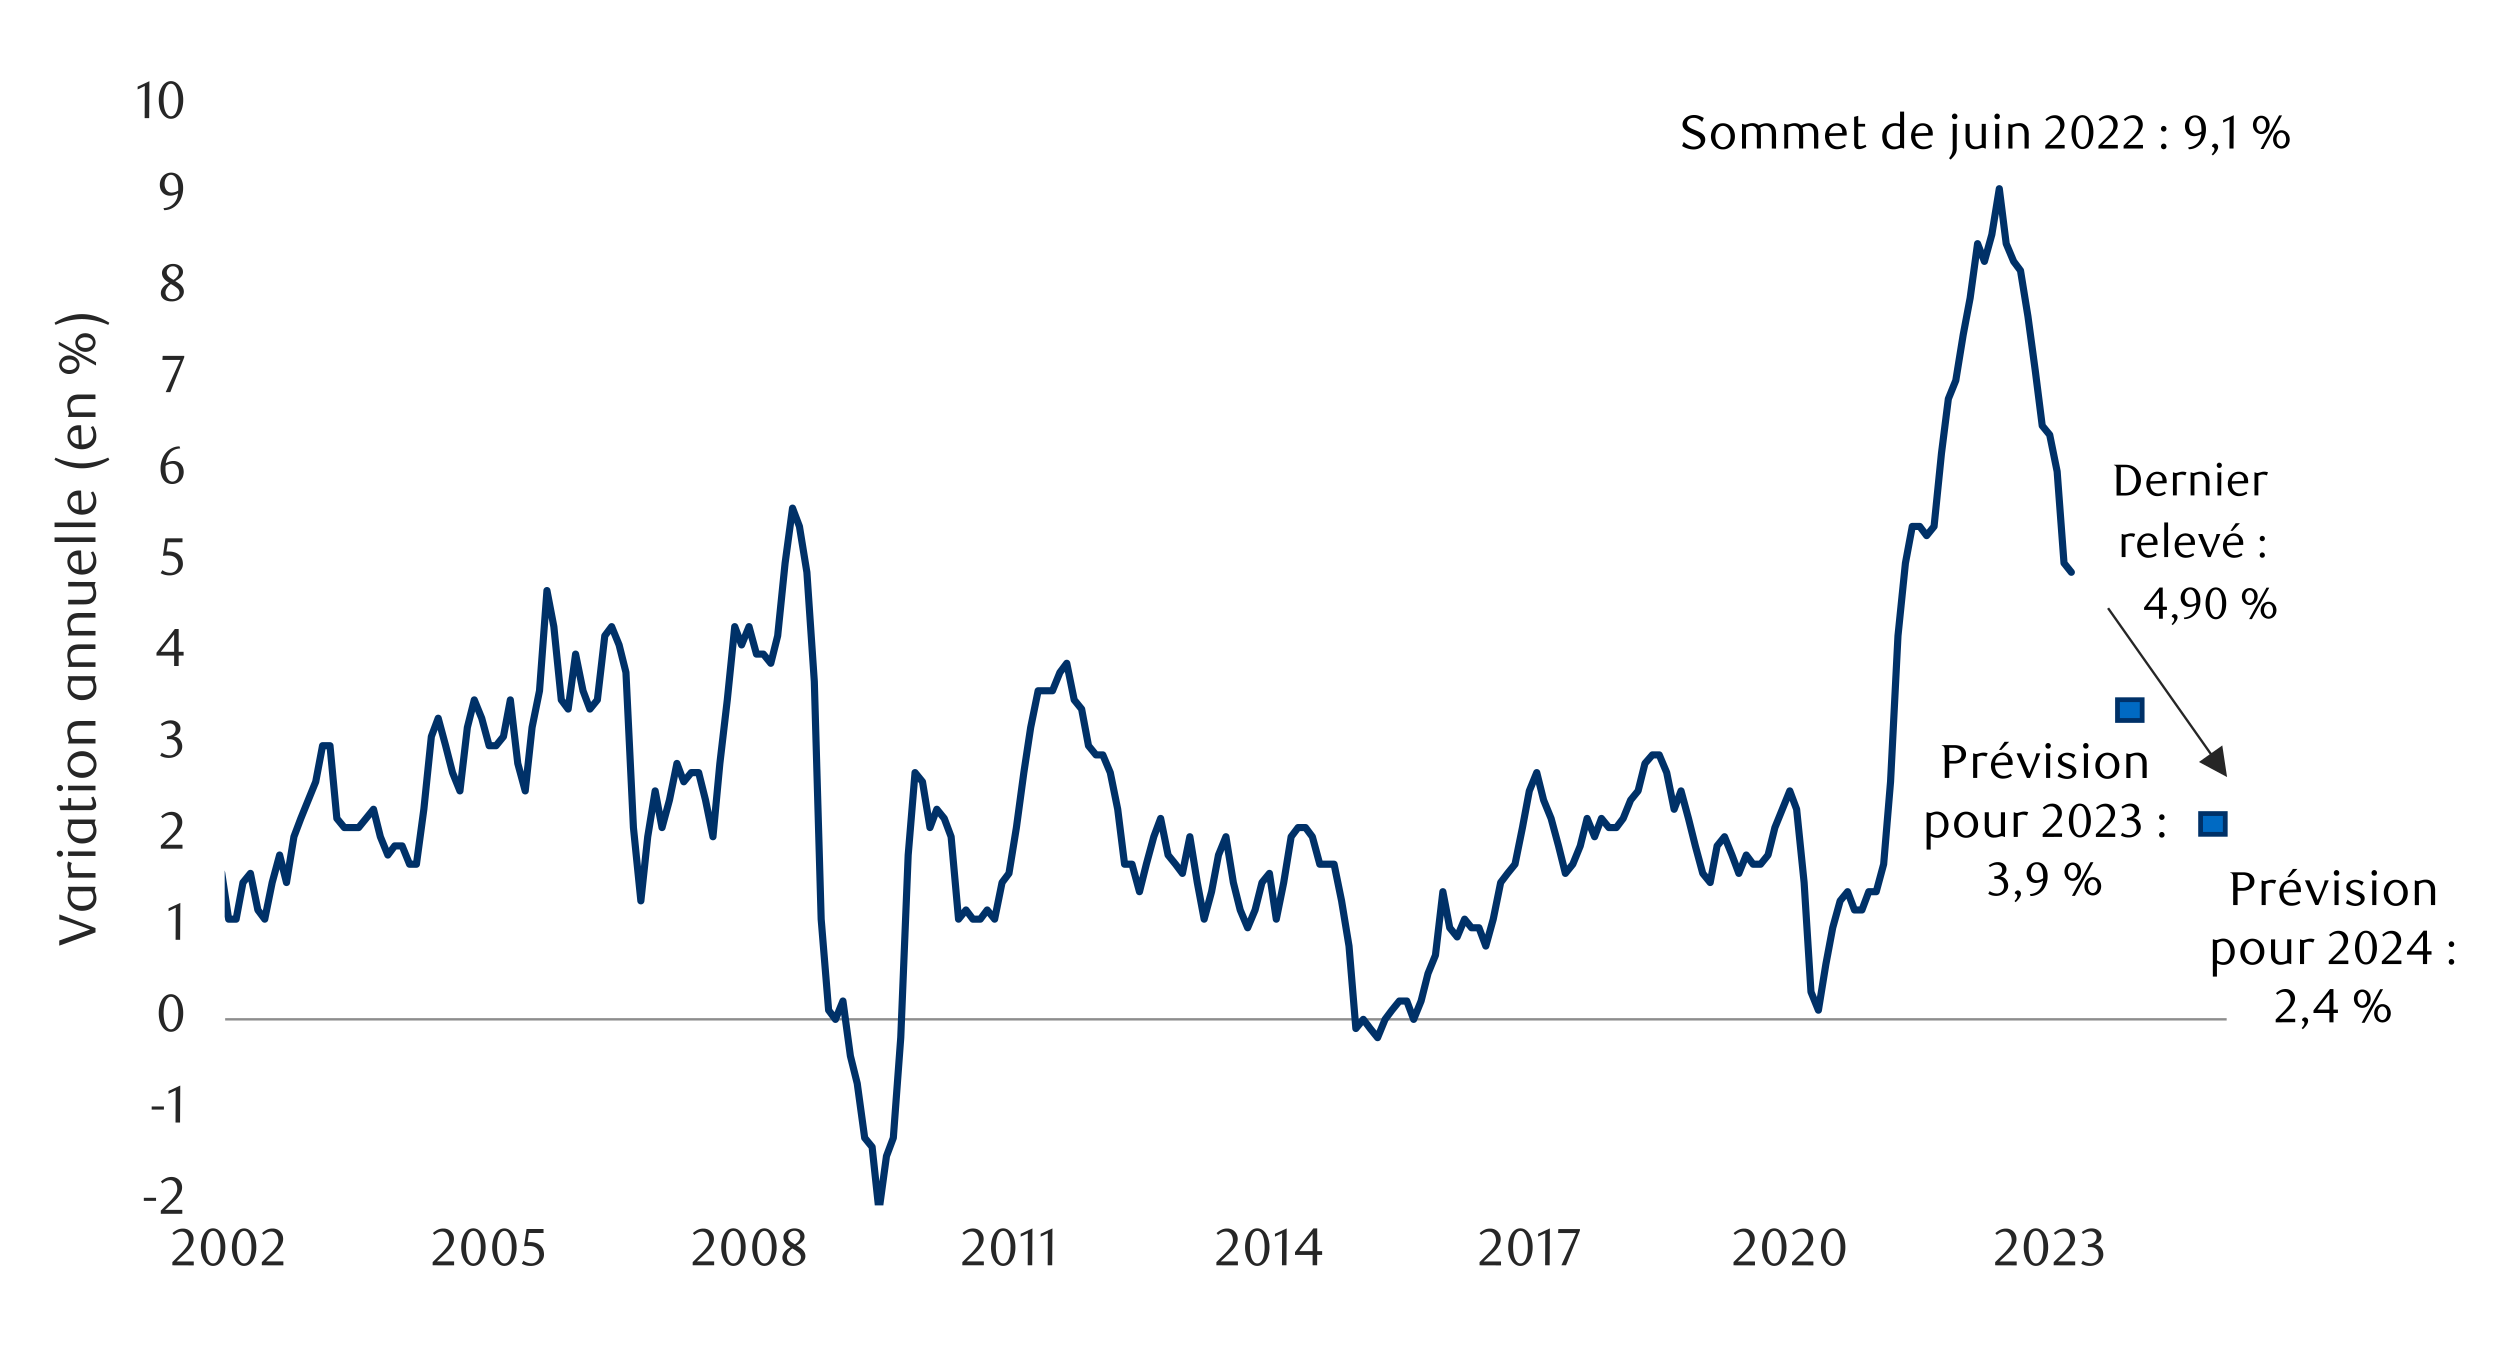 <svg id="Layer_1" data-name="Layer 1" xmlns="http://www.w3.org/2000/svg" xmlns:xlink="http://www.w3.org/1999/xlink" width="1460" height="790" viewBox="0 0 1460 790">
  <defs>
    <style>
      .cls-1, .cls-11, .cls-4, .cls-5, .cls-7 {
        fill: none;
      }

      .cls-2 {
        clip-path: url(#clip-path);
      }

      .cls-3 {
        clip-path: url(#clip-path-2);
      }

      .cls-4 {
        stroke: #000;
        stroke-miterlimit: 10;
        stroke-width: 0.39px;
        opacity: 0;
      }

      .cls-5 {
        stroke: #8d8d8d;
        stroke-width: 1.39px;
      }

      .cls-5, .cls-7 {
        stroke-linejoin: round;
      }

      .cls-6 {
        clip-path: url(#clip-path-3);
      }

      .cls-11, .cls-7 {
        stroke: #003168;
      }

      .cls-7 {
        stroke-linecap: round;
        stroke-width: 4.18px;
      }

      .cls-8 {
        clip-path: url(#clip-path-4);
      }

      .cls-9 {
        fill: #262626;
      }

      .cls-10 {
        fill: #006ac3;
      }

      .cls-11 {
        stroke-miterlimit: 8;
        stroke-width: 2.79px;
      }

      .cls-12 {
        clip-path: url(#clip-path-29);
      }
    </style>
    <clipPath id="clip-path">
      <rect class="cls-1" x="-114.92" y="-710.72" width="1725.84" height="2233.44"/>
    </clipPath>
    <clipPath id="clip-path-2">
      <rect class="cls-1" x="27.21" y="41.54" width="1441.58" height="728.58"/>
    </clipPath>
    <clipPath id="clip-path-3">
      <rect class="cls-1" x="131.21" y="62.07" width="1171.12" height="641.89"/>
    </clipPath>
    <clipPath id="clip-path-4">
      <rect class="cls-1" x="27.55" y="41.88" width="1441.25" height="728.24"/>
    </clipPath>
    <clipPath id="clip-path-29">
      <rect class="cls-1" x="690.81" y="423.94" width="777.98" height="119.46"/>
    </clipPath>
  </defs>
  <g class="cls-2">
    <g class="cls-3">
      <rect class="cls-4" x="27.23" y="41.66" width="1441.36" height="728.43"/>
    </g>
    <line class="cls-5" x1="131.49" y1="595.28" x2="1300.38" y2="595.28"/>
    <g class="cls-6">
      <polyline class="cls-7" points="-1081.73 232.91 -1077.36 253.95 -1073.35 243.6 -1069.01 248.62 -1064.98 222.19 -1060.63 200.79 -1056.29 184.74 -1052.29 179.41 -1047.94 152.65 -1043.6 120.9 -1039.57 120.9 -1035.23 115.54 -1031.22 99.49 -1026.88 67.4 -1022.54 56.72 -1018.5 35.65 -1014.16 14.25 -1009.82 14.25 -1005.81 -7.16 -1001.47 -33.89 -997.47 -54.96 -993.1 -49.6 -988.75 -76.36 -984.75 -113.78 -980.41 -145.56 -976.4 -161.61 -972.06 -193.67 -967.69 -188.34 -963.68 -172.3 -959.34 -172.3 -955 -103.09 -950.99 -92.41 -946.65 -76.36 -942.62 -87.05 -938.27 -76.36 -933.93 -71 -929.93 -33.89 -925.59 -12.49 -921.24 35.65 -917.21 62.07 -912.87 72.76 -908.86 83.45 -904.52 19.6 -900.18 19.6 -896.14 8.92 -891.8 56.72 -887.46 83.45 -883.46 120.9 -879.11 147.63 -875.11 190.1 -870.74 232.91 -866.39 248.62 -862.39 238.24 -858.05 216.86 -853.7 253.95 -849.7 280.71 -845.33 328.85 -841.32 323.49 -836.98 349.91 -832.64 392.69 -828.63 398.05 -824.29 408.74 -819.92 403.41 -815.92 387.36 -811.57 408.74 -807.57 456.56 -803.23 461.89 -798.88 456.56 -794.85 440.86 -790.51 440.86 -786.5 419.45 -782.16 392.69 -777.82 371.31 -773.78 349.91 -769.44 339.53 -765.1 349.91 -761.1 371.31 -756.75 371.31 -752.75 371.31 -748.38 365.96 -744.03 365.96 -740.03 365.96 -735.69 376.64 -731.34 387.36 -727.34 408.74 -722.97 408.74 -718.96 398.05 -714.62 398.05 -710.28 392.69 -706.27 392.69 -701.93 403.41 -697.56 419.45 -693.56 430.14 -689.21 424.81 -685.21 408.74 -680.87 392.69 -676.52 387.36 -672.49 430.14 -668.15 472.61 -663.8 510.06 -659.8 515.39 -655.46 499.34 -651.42 510.06 -647.08 510.06 -642.74 499.34 -638.74 515.39 -634.39 526.1 -630.05 536.79 -626.02 515.39 -621.67 483.3 -617.67 435.5 -613.33 392.69 -608.98 387.36 -604.95 398.05 -600.61 387.36 -596.6 365.96 -592.26 360.6 -587.92 355.27 -583.91 355.27 -579.54 360.6 -575.2 382 -571.2 387.36 -566.85 387.36 -562.85 387.36 -558.51 387.36 -554.13 382 -550.13 376.64 -545.79 382 -541.45 371.31 -537.44 371.31 -533.1 371.31 -529.07 360.6 -524.72 344.89 -520.38 339.53 -516.38 328.85 -512.03 323.49 -507.69 307.44 -503.66 318.16 -499.31 328.85 -495.31 344.89 -490.97 365.96 -486.62 355.27 -482.59 344.89 -478.25 349.91 -473.91 318.16 -469.9 312.8 -465.56 318.16 -461.55 344.89 -457.18 360.6 -452.84 344.89 -448.84 339.53 -444.49 296.75 -440.15 264.66 -436.15 259.3 -431.77 259.3 -427.77 270.02 -423.43 291.39 -419.08 312.8 -415.08 334.2 -410.74 334.2 -406.7 328.85 -402.36 344.89 -398.02 360.6 -394.01 392.69 -389.66 414.09 -385.32 440.86 -381.31 435.5 -376.96 430.14 -372.95 456.56 -368.6 445.85 -364.26 424.81 -360.24 424.81 -355.9 435.5 -351.55 430.14 -347.54 424.81 -343.19 430.14 -339.18 435.5 -334.83 424.81 -330.49 435.5 -326.48 440.86 -322.13 419.45 -317.79 424.81 -313.77 430.14 -309.43 424.81 -305.41 424.81 -301.07 435.5 -296.72 445.85 -292.71 445.85 -288.36 451.2 -284.02 445.85 -280.01 451.2 -275.66 451.2 -271.65 461.89 -267.3 461.89 -262.96 461.89 -258.95 467.25 -254.6 472.61 -250.25 461.89 -246.24 445.85 -241.89 440.86 -237.88 435.5 -233.54 456.56 -229.19 451.2 -225.18 451.2 -220.83 445.85 -216.49 440.86 -212.47 440.86 -208.13 430.14 -204.12 424.81 -199.77 435.5 -195.43 445.85 -191.41 456.56 -187.07 461.89 -183.05 445.85 -178.71 456.56 -174.36 461.89 -170.35 451.2 -166 451.2 -161.66 445.85 -157.65 440.86 -153.3 440.86 -149.29 445.85 -144.94 435.5 -140.6 440.86 -136.58 435.5 -132.24 435.5 -127.89 419.45 -123.88 419.45 -119.53 435.5 -115.52 435.5 -111.18 445.85 -106.83 461.89 -102.82 477.97 -98.47 472.61 -94.13 477.97 -90.11 477.97 -85.77 477.97 -81.76 483.3 -77.41 499.34 -73.06 504.7 -69.05 510.06 -64.7 520.75 -60.36 520.75 -56.35 520.75 -52 504.7 -47.99 504.7 -43.65 504.7 -39.3 510.06 -35.29 515.39 -30.94 515.39 -26.59 515.39 -22.58 510.06 -18.24 504.7 -14.22 510.06 -9.88 504.7 -5.53 472.61 -1.52 483.3 2.83 488.65 6.84 483.3 11.19 472.61 15.53 456.56 19.54 456.56 23.89 456.56 28.23 451.2 32.25 451.2 36.59 424.81 40.61 392.69 44.95 430.14 49.3 424.81 53.31 398.05 57.66 398.05 62 414.09 66.01 408.74 70.36 414.09 74.37 414.09 78.72 414.09 83.06 398.05 87.08 408.74 91.42 440.86 95.77 419.45 99.78 403.41 104.13 424.81 108.14 451.2 112.48 451.2 116.83 456.56 120.84 483.3 125.19 494.01 129.53 510.06 133.54 536.79 137.89 536.79 141.9 515.39 146.25 510.06 150.6 531.43 154.61 536.79 158.95 515.39 163.3 499.34 167.31 515.39 171.65 488.65 175.68 477.97 180.02 467.25 184.37 456.56 188.37 435.5 192.71 435.5 196.72 477.97 201.09 483.3 205.43 483.3 209.44 483.3 213.78 477.97 218.12 472.61 222.13 488.65 226.5 499.34 230.5 494.01 234.84 494.01 239.19 504.7 243.19 504.7 247.53 472.61 251.91 430.14 255.91 419.45 260.25 435.5 264.26 451.2 268.6 461.89 272.94 424.81 276.98 408.74 281.32 419.45 285.66 435.5 289.67 435.5 294.01 430.14 298.04 408.74 302.38 445.85 306.73 461.89 310.73 424.81 315.07 403.41 319.42 344.89 323.45 365.96 327.79 408.74 331.8 414.09 336.14 382 340.48 403.41 344.51 414.09 348.86 408.74 353.2 371.31 357.2 365.96 361.55 376.64 365.55 392.69 369.92 483.3 374.26 526.1 378.27 488.65 382.61 461.89 386.62 483.3 390.96 467.25 395.33 445.85 399.33 456.56 403.68 451.2 408.02 451.2 412.02 467.25 416.37 488.65 420.4 445.85 424.74 408.74 429.09 365.96 433.09 376.64 437.43 365.96 441.78 382 445.81 382 450.15 387.36 454.16 371.31 458.5 328.85 462.84 296.75 466.87 307.44 471.22 334.2 475.56 398.05 479.56 536.79 483.91 589.95 487.91 595.31 492.28 584.59 496.63 616.68 500.63 632.76 504.97 664.51 509.31 669.84 513.32 707.23 517.69 675.2 521.7 664.51 526.04 605.99 530.38 499.34 534.38 451.2 538.73 456.56 543.1 483.3 547.1 472.61 551.45 477.97 555.45 488.65 559.79 536.79 564.14 531.43 568.17 536.79 572.51 536.79 576.52 531.43 580.86 536.79 585.2 515.39 589.23 510.06 593.58 483.3 597.92 451.2 601.92 424.81 606.27 403.41 610.27 403.41 614.64 403.41 618.99 392.69 622.99 387.36 627.33 408.74 631.67 414.09 635.68 435.5 640.05 440.86 644.05 440.86 648.4 451.2 652.74 472.61 656.75 504.7 661.09 504.7 665.46 520.75 669.46 504.7 673.81 488.65 677.81 477.97 682.15 499.34 686.5 504.7 690.53 510.06 694.87 488.65 699.21 515.39 703.22 536.79 707.56 520.75 711.59 499.34 715.94 488.65 720.28 515.39 724.28 531.43 728.63 541.81 732.97 531.43 737 515.39 741.35 510.06 745.35 536.79 749.69 515.39 754.03 488.65 758.07 483.3 762.41 483.3 766.41 488.65 770.76 504.7 775.1 504.7 779.11 504.7 783.48 526.1 787.82 552.5 791.82 600.64 796.17 595.31 800.17 600.64 804.51 605.99 808.88 595.31 812.89 589.95 817.23 584.59 821.57 584.59 825.58 595.31 829.92 584.59 833.95 568.54 838.3 557.86 842.64 520.75 846.64 541.81 850.99 547.17 855.33 536.79 859.36 541.81 863.71 541.81 867.71 552.5 872.05 536.79 876.39 515.39 880.43 510.06 884.77 504.7 889.11 483.3 893.12 461.89 897.46 451.2 901.46 467.25 905.84 477.97 910.18 494.01 914.18 510.06 918.52 504.7 922.87 494.01 926.87 477.97 931.24 488.65 935.25 477.97 939.59 483.3 943.93 483.3 947.94 477.97 952.28 467.25 956.65 461.89 960.66 445.85 965 440.86 969 440.86 973.35 451.2 977.69 472.61 981.72 461.89 986.06 477.97 990.07 494.01 994.41 510.06 998.75 515.39 1002.79 494.01 1007.13 488.65 1011.47 499.34 1015.48 510.06 1019.82 499.34 1023.82 504.7 1028.19 504.7 1032.54 499.34 1036.54 483.3 1040.88 472.61 1045.23 461.89 1049.23 472.61 1053.6 515.39 1057.61 579.26 1061.95 589.95 1066.29 563.22 1070.3 541.81 1074.64 526.1 1079.01 520.75 1083.02 531.43 1087.36 531.43 1091.36 520.75 1095.71 520.75 1100.05 504.7 1104.08 456.56 1108.42 371.31 1112.77 328.85 1116.77 307.44 1121.11 307.44 1125.15 312.8 1129.49 307.44 1133.83 264.66 1137.84 232.91 1142.18 222.19 1146.52 195.46 1150.56 174.06 1154.9 142.3 1158.9 152.65 1163.24 136.94 1167.59 110.21 1171.62 142.3 1175.96 152.65 1179.97 158.01 1184.31 184.74 1188.65 216.86 1192.66 248.62 1197.03 253.95 1201.37 275.35 1205.38 328.85 1209.66 334.2"/>
    </g>
    <g class="cls-8">
      <g>
        <path class="cls-9" d="M84,701.31V699.5h7.13v1.81Z"/>
        <path class="cls-9" d="M93.91,708.87V707l4-4a40.48,40.48,0,0,0,4.08-4.59,7,7,0,0,0,1.52-4.11,6.71,6.71,0,0,0-.3-2,5.18,5.18,0,0,0-.81-1.63,3.57,3.57,0,0,0-1.28-1.07,3.64,3.64,0,0,0-1.7-.39,5.74,5.74,0,0,0-2.49.54,7.62,7.62,0,0,0-2.06,1.43L94,690a12.47,12.47,0,0,1,3-2,7.75,7.75,0,0,1,3.26-.66,6.35,6.35,0,0,1,2.36.44,5.91,5.91,0,0,1,1.94,1.26,6,6,0,0,1,1.31,1.94,6.31,6.31,0,0,1,.47,2.46,6.8,6.8,0,0,1-.54,2.69,12.81,12.81,0,0,1-1.32,2.38,17.39,17.39,0,0,1-1.66,2c-.58.6-1.11,1.12-1.58,1.54l-4.85,4.51h10.07v2.28Z"/>
      </g>
    </g>
    <g class="cls-8">
      <g>
        <path class="cls-9" d="M88.58,648v-1.82h7.15V648Z"/>
        <path class="cls-9" d="M102.5,655.54l.09-18.75-4.18,2v-1.66l6.86-3.17-.12,21.58Z"/>
      </g>
    </g>
    <g class="cls-8">
      <path class="cls-9" d="M107,591.64a17,17,0,0,1-.54,4.41,11.65,11.65,0,0,1-1.51,3.46,7.23,7.23,0,0,1-2.27,2.27,5.34,5.34,0,0,1-2.87.8,5.21,5.21,0,0,1-2.83-.81,7.47,7.47,0,0,1-2.24-2.27,11.57,11.57,0,0,1-1.49-3.45,16.84,16.84,0,0,1-.54-4.38,17.2,17.2,0,0,1,.54-4.44,12.43,12.43,0,0,1,1.47-3.52,7.26,7.26,0,0,1,2.24-2.3,5.45,5.45,0,0,1,5.72,0,7.44,7.44,0,0,1,2.27,2.3,11.9,11.9,0,0,1,1.51,3.5A17.13,17.13,0,0,1,107,591.64Zm-2.84,0a25,25,0,0,0-.27-3.79,13.49,13.49,0,0,0-.82-3,5.4,5.4,0,0,0-1.34-2,2.81,2.81,0,0,0-3.76,0,5.61,5.61,0,0,0-1.34,2,13.32,13.32,0,0,0-.81,3,25.52,25.52,0,0,0,0,7.54,12.33,12.33,0,0,0,.83,3,5.64,5.64,0,0,0,1.36,2,2.66,2.66,0,0,0,1.84.73,2.77,2.77,0,0,0,1.87-.73,5.49,5.49,0,0,0,1.35-2,13.26,13.26,0,0,0,.82-3A24.13,24.13,0,0,0,104.12,591.68Z"/>
    </g>
    <g class="cls-8">
      <path class="cls-9" d="M102.55,548.86l.09-18.75-4.19,2v-1.66l6.87-3.18-.12,21.59Z"/>
    </g>
    <g class="cls-8">
      <path class="cls-9" d="M93.94,495.62v-1.84l4.06-4a39.33,39.33,0,0,0,4.07-4.59,6.89,6.89,0,0,0,1.52-4.1,6.73,6.73,0,0,0-.29-2.05,5.41,5.41,0,0,0-.81-1.63,3.66,3.66,0,0,0-3-1.46,5.68,5.68,0,0,0-2.49.54A7.69,7.69,0,0,0,95,477.89l-.89-1.11a11.93,11.93,0,0,1,3-2,7.56,7.56,0,0,1,3.25-.67,6.25,6.25,0,0,1,2.37.45,5.83,5.83,0,0,1,1.94,1.25,6.07,6.07,0,0,1,1.3,1.94,6.18,6.18,0,0,1,.48,2.47,6.79,6.79,0,0,1-.54,2.68,12.81,12.81,0,0,1-1.32,2.38,18.48,18.48,0,0,1-1.66,2c-.58.6-1.11,1.12-1.58,1.55l-4.86,4.51h10.08v2.27Z"/>
    </g>
    <g class="cls-8">
      <path class="cls-9" d="M101.42,430.13a5.29,5.29,0,0,1,2.06.57,4.84,4.84,0,0,1,1.58,1.26,5.77,5.77,0,0,1,1,1.79,6.39,6.39,0,0,1,.37,2.22,5.49,5.49,0,0,1-.64,2.62,7.17,7.17,0,0,1-1.72,2.12,8,8,0,0,1-2.49,1.42,8.79,8.79,0,0,1-2.92.5,11.31,11.31,0,0,1-2.41-.26,9.71,9.71,0,0,1-2.69-1.06l.92-1.75a8.16,8.16,0,0,0,4.79,1.57,4.11,4.11,0,0,0,1.66-.34,4.86,4.86,0,0,0,1.43-.94,4.48,4.48,0,0,0,1-1.44,4.59,4.59,0,0,0,.37-1.89,5.72,5.72,0,0,0-.36-2.11,4.5,4.5,0,0,0-1-1.52A4,4,0,0,0,101,432a5.4,5.4,0,0,0-1.8-.31H97.52v-1.72a6.17,6.17,0,0,0,3.63-1.13,3.72,3.72,0,0,0,1.41-3.14,2.92,2.92,0,0,0-1-2.3,3.46,3.46,0,0,0-2.41-.89,6.4,6.4,0,0,0-2.27.38A10.49,10.49,0,0,0,94.66,424l-.73-1.16a14,14,0,0,1,2.79-1.57,7.64,7.64,0,0,1,3-.58,6.92,6.92,0,0,1,2.29.35,5.54,5.54,0,0,1,1.78,1,4.38,4.38,0,0,1,1.17,1.47,4.28,4.28,0,0,1,.42,1.91,4.42,4.42,0,0,1-.31,1.66,4.75,4.75,0,0,1-.83,1.32,5.23,5.23,0,0,1-1.23,1A10.43,10.43,0,0,1,101.42,430.13Z"/>
    </g>
    <g class="cls-8">
      <path class="cls-9" d="M104.34,382.87v6.07h-2.65v-6.07H91.38v-1.66l10.71-13.86h2.25v13.3h2.89v2.22Zm-2.65-12.31L93.9,380.65h7.79Z"/>
    </g>
    <g class="cls-8">
      <path class="cls-9" d="M106.55,316.7H98l-.8,5.39.67,0,.68,0a10.57,10.57,0,0,1,4,.68,7.1,7.1,0,0,1,2.56,1.72,6.25,6.25,0,0,1,1.32,2.33,8.48,8.48,0,0,1,.39,2.48,6,6,0,0,1-.63,2.78,6.68,6.68,0,0,1-1.7,2.13,8,8,0,0,1-2.46,1.36,9.33,9.33,0,0,1-2.94.47,11.82,11.82,0,0,1-2.51-.26,10.72,10.72,0,0,1-2.76-1.06l1-1.76a8.06,8.06,0,0,0,4.77,1.57,4.24,4.24,0,0,0,1.65-.34,4.46,4.46,0,0,0,1.44-.95,4.76,4.76,0,0,0,1-1.48,4.56,4.56,0,0,0,.39-1.91,5.84,5.84,0,0,0-.56-2.72,4.64,4.64,0,0,0-1.43-1.68,5.43,5.43,0,0,0-2-.85,11.43,11.43,0,0,0-2.24-.23,13.14,13.14,0,0,0-1.4.08c-.46.05-.88.11-1.27.17L96.6,314.4h10Z"/>
    </g>
    <g class="cls-8">
      <path class="cls-9" d="M105.23,261.9a9.49,9.49,0,0,0-2.85.55,8,8,0,0,0-2,1.11A6.4,6.4,0,0,0,99,265a15.38,15.38,0,0,0-.89,1.44,9.83,9.83,0,0,0-.8,1.92,11.56,11.56,0,0,0-.49,2.14,9.85,9.85,0,0,1,2.35-1,8.93,8.93,0,0,1,2.2-.29,6,6,0,0,1,2.28.43,5.64,5.64,0,0,1,1.9,1.26,5.84,5.84,0,0,1,1.27,2,8.23,8.23,0,0,1-.1,5.75,6.83,6.83,0,0,1-1.51,2.2,6.26,6.26,0,0,1-2.14,1.35,6.84,6.84,0,0,1-5.13-.06,5.61,5.61,0,0,1-2.17-1.63,8,8,0,0,1-1.46-2.82,13.51,13.51,0,0,1-.54-4.05,14.92,14.92,0,0,1,.86-5.17,13,13,0,0,1,2.35-4.1,10.91,10.91,0,0,1,3.51-2.69,9.9,9.9,0,0,1,4.36-1ZM96.73,272q-.06.44-.09.9c0,.3,0,.61,0,.92a17.6,17.6,0,0,0,.18,2.55,8.66,8.66,0,0,0,.52,2,5.23,5.23,0,0,0,1.45,2.18,2.86,2.86,0,0,0,1.9.71,3.14,3.14,0,0,0,1.42-.35,3.71,3.71,0,0,0,1.22-1,5.75,5.75,0,0,0,.84-1.64,6.69,6.69,0,0,0,.32-2.12,6.06,6.06,0,0,0-1.09-4,3.51,3.51,0,0,0-2.83-1.31,6.91,6.91,0,0,0-1.83.26A8.81,8.81,0,0,0,96.73,272Z"/>
    </g>
    <g class="cls-8">
      <path class="cls-9" d="M99.47,229h-2.7l8.57-18.81H94.83l.18-2.36h12.6v.83Z"/>
    </g>
    <g class="cls-8">
      <path class="cls-9" d="M98.72,165.09c-.43-.27-.88-.56-1.36-.89A7.29,7.29,0,0,1,96,163a6.34,6.34,0,0,1-1-1.55,5.06,5.06,0,0,1-.4-2.07,4.09,4.09,0,0,1,.54-2.06,5.55,5.55,0,0,1,1.44-1.66,6.94,6.94,0,0,1,2-1.12,7,7,0,0,1,2.42-.42,8.09,8.09,0,0,1,2.3.32,5.76,5.76,0,0,1,1.85.94,4.65,4.65,0,0,1,1.24,1.48,4,4,0,0,1,.47,1.93,4.05,4.05,0,0,1-.36,1.75,5,5,0,0,1-1,1.4,8.06,8.06,0,0,1-1.43,1.17c-.54.36-1.12.71-1.72,1.06l.61.37,1.6,1.06a8,8,0,0,1,1.42,1.23,6.25,6.25,0,0,1,1,1.55,4.82,4.82,0,0,1-.15,4.16,5.76,5.76,0,0,1-1.51,1.8,7.59,7.59,0,0,1-2.25,1.23,8.27,8.27,0,0,1-2.8.46,10.13,10.13,0,0,1-2.44-.29,6.3,6.3,0,0,1-2-.89,4.23,4.23,0,0,1-1.89-3.61,4.78,4.78,0,0,1,.49-2.22,7.32,7.32,0,0,1,1.21-1.69,9.94,9.94,0,0,1,1.52-1.27C97.81,165.73,98.29,165.4,98.72,165.09Zm1.09.8a12.61,12.61,0,0,0-1.2,1,8.36,8.36,0,0,0-1,1.21,6.24,6.24,0,0,0-.71,1.35,4.23,4.23,0,0,0-.26,1.42,4.11,4.11,0,0,0,.26,1.43,3.76,3.76,0,0,0,.77,1.23,3.62,3.62,0,0,0,1.26.84,4.75,4.75,0,0,0,1.77.31,4.88,4.88,0,0,0,1.78-.31,3.79,3.79,0,0,0,1.3-.84,3.4,3.4,0,0,0,.8-1.23,3.89,3.89,0,0,0,.26-1.43,3.43,3.43,0,0,0-1.32-2.52c-.3-.27-.63-.52-1-.77s-.68-.48-1-.69l-1-.59Zm1.5-2.49a7.07,7.07,0,0,0,1.18-.81,6.81,6.81,0,0,0,1-1.06,5.45,5.45,0,0,0,.71-1.23,3.66,3.66,0,0,0,.26-1.36,3.55,3.55,0,0,0-.74-2.15,3.4,3.4,0,0,0-2.7-1.26,3.46,3.46,0,0,0-2.56,1,3.33,3.33,0,0,0-1.07,2.58,2.6,2.6,0,0,0,.31,1.3,4.39,4.39,0,0,0,.78,1.06,6.45,6.45,0,0,0,1.09.9c.41.26.82.52,1.23.76Z"/>
    </g>
    <g class="cls-8">
      <path class="cls-9" d="M95.5,121.53a9.46,9.46,0,0,0,2.8-.55,8.44,8.44,0,0,0,3.58-2.56,10.84,10.84,0,0,0,1-1.48,7.94,7.94,0,0,0,.74-1.92,10.57,10.57,0,0,0,.37-2.14,10.34,10.34,0,0,1-2.37,1.06,7.91,7.91,0,0,1-2.28.35,6.17,6.17,0,0,1-2.32-.43,5.44,5.44,0,0,1-1.91-1.24,5.87,5.87,0,0,1-1.3-2,7.18,7.18,0,0,1-.47-2.72,7.57,7.57,0,0,1,.57-3,6.66,6.66,0,0,1,1.49-2.23,6.24,6.24,0,0,1,2.12-1.39,6.77,6.77,0,0,1,2.47-.47,6.49,6.49,0,0,1,2.54.52,6.2,6.2,0,0,1,2.23,1.63,8.32,8.32,0,0,1,1.59,2.82,12.25,12.25,0,0,1,.6,4,15.36,15.36,0,0,1-.85,5.17,13,13,0,0,1-2.34,4.1,10.64,10.64,0,0,1-3.53,2.69,10,10,0,0,1-4.37,1Zm8.59-10.25c0-.23,0-.42,0-.59v-.58a21.09,21.09,0,0,0-.23-3,8.54,8.54,0,0,0-.63-2.25,5,5,0,0,0-1.49-2.09,3.11,3.11,0,0,0-1.91-.65,2.84,2.84,0,0,0-1.38.36,3.54,3.54,0,0,0-1.17,1,5.42,5.42,0,0,0-.82,1.61,6.74,6.74,0,0,0-.31,2.14,5.83,5.83,0,0,0,1.14,3.93,3.73,3.73,0,0,0,2.94,1.31A7.48,7.48,0,0,0,104.09,111.28Z"/>
    </g>
    <g class="cls-8">
      <g>
        <path class="cls-9" d="M84.48,69l.09-18.75-4.19,2V50.59l6.87-3.17L87.12,69Z"/>
        <path class="cls-9" d="M107,58.43a16.91,16.91,0,0,1-.54,4.41A11.71,11.71,0,0,1,105,66.31a7.33,7.33,0,0,1-2.27,2.27,5.42,5.42,0,0,1-2.87.8A5.14,5.14,0,0,1,97,68.56a7.43,7.43,0,0,1-2.24-2.26,11.78,11.78,0,0,1-1.49-3.46,16.74,16.74,0,0,1-.54-4.38A17.31,17.31,0,0,1,93.27,54a12.53,12.53,0,0,1,1.47-3.51A7.08,7.08,0,0,1,97,48.21a5.19,5.19,0,0,1,2.84-.82,5.27,5.27,0,0,1,2.87.82,7.34,7.34,0,0,1,2.27,2.3,11.79,11.79,0,0,1,1.51,3.5A17,17,0,0,1,107,58.43Zm-2.83,0a24.88,24.88,0,0,0-.28-3.79,13.59,13.59,0,0,0-.82-3,5.57,5.57,0,0,0-1.34-2,2.8,2.8,0,0,0-3.75,0,5.4,5.4,0,0,0-1.34,2,12.72,12.72,0,0,0-.82,3,25.59,25.59,0,0,0,0,7.55,12.46,12.46,0,0,0,.83,3,5.64,5.64,0,0,0,1.36,2,2.67,2.67,0,0,0,1.84.72,2.76,2.76,0,0,0,1.87-.72,5.49,5.49,0,0,0,1.35-2,13.51,13.51,0,0,0,.82-3A24,24,0,0,0,104.19,58.48Z"/>
      </g>
    </g>
    <g class="cls-8">
      <g>
        <path class="cls-9" d="M100.65,738.93v-1.85l4-4a38.54,38.54,0,0,0,4.07-4.6,6.89,6.89,0,0,0,1.52-4.1,6.62,6.62,0,0,0-.29-2,5.08,5.08,0,0,0-.81-1.63,3.66,3.66,0,0,0-3-1.46,5.74,5.74,0,0,0-2.49.54,7.47,7.47,0,0,0-2.06,1.43l-.89-1.11a12.28,12.28,0,0,1,3-2,7.75,7.75,0,0,1,3.26-.66,6.43,6.43,0,0,1,2.36.44,6,6,0,0,1,1.94,1.26,5.87,5.87,0,0,1,1.3,1.93,6.22,6.22,0,0,1,.48,2.47,6.84,6.84,0,0,1-.54,2.69,12.42,12.42,0,0,1-1.32,2.37,16.75,16.75,0,0,1-1.66,2c-.58.61-1.11,1.12-1.58,1.55l-4.86,4.51h10.08v2.28Z"/>
        <path class="cls-9" d="M131.59,728.37a16.84,16.84,0,0,1-.54,4.4,11.78,11.78,0,0,1-1.5,3.46,7.44,7.44,0,0,1-2.27,2.27,5.42,5.42,0,0,1-2.87.8,5.21,5.21,0,0,1-2.82-.82,7.54,7.54,0,0,1-2.24-2.26,11.7,11.7,0,0,1-1.48-3.45,16.71,16.71,0,0,1-.54-4.37,17.24,17.24,0,0,1,.54-4.43,12.2,12.2,0,0,1,1.47-3.51,7.22,7.22,0,0,1,2.24-2.29,5.23,5.23,0,0,1,2.83-.81,5.34,5.34,0,0,1,2.87.81,7.63,7.63,0,0,1,2.27,2.29,12.16,12.16,0,0,1,1.5,3.5A17,17,0,0,1,131.59,728.37Zm-2.83,0a23.63,23.63,0,0,0-.28-3.78,13,13,0,0,0-.81-3,5.57,5.57,0,0,0-1.34-2,2.69,2.69,0,0,0-1.87-.72,2.73,2.73,0,0,0-1.88.72,5.68,5.68,0,0,0-1.33,2,13.36,13.36,0,0,0-.82,3,26.39,26.39,0,0,0,0,7.53,12.7,12.7,0,0,0,.83,3,5.75,5.75,0,0,0,1.35,2,2.69,2.69,0,0,0,1.85.72,2.75,2.75,0,0,0,1.86-.72,5.49,5.49,0,0,0,1.35-2,12.82,12.82,0,0,0,.81-3A22.87,22.87,0,0,0,128.76,728.42Z"/>
        <path class="cls-9" d="M149.69,728.37a16.84,16.84,0,0,1-.54,4.4,11.78,11.78,0,0,1-1.5,3.46,7.44,7.44,0,0,1-2.27,2.27,5.42,5.42,0,0,1-2.87.8,5.21,5.21,0,0,1-2.82-.82,7.54,7.54,0,0,1-2.24-2.26,12,12,0,0,1-1.49-3.45,17.16,17.16,0,0,1-.53-4.37A17.7,17.7,0,0,1,136,724a12.49,12.49,0,0,1,1.48-3.51,7.3,7.3,0,0,1,2.23-2.29,5.44,5.44,0,0,1,5.71,0,7.63,7.63,0,0,1,2.27,2.29,12.16,12.16,0,0,1,1.5,3.5A17,17,0,0,1,149.69,728.37Zm-2.83,0a23.63,23.63,0,0,0-.28-3.78,13,13,0,0,0-.81-3,5.7,5.7,0,0,0-1.34-2,2.8,2.8,0,0,0-3.75,0,5.55,5.55,0,0,0-1.33,2,13.36,13.36,0,0,0-.82,3,25.45,25.45,0,0,0,0,7.53,12.7,12.7,0,0,0,.83,3,5.75,5.75,0,0,0,1.35,2,2.69,2.69,0,0,0,1.85.72,2.75,2.75,0,0,0,1.86-.72,5.49,5.49,0,0,0,1.35-2,12.82,12.82,0,0,0,.81-3A22.87,22.87,0,0,0,146.86,728.42Z"/>
        <path class="cls-9" d="M152.91,738.93v-1.85l4.06-4a39.45,39.45,0,0,0,4.07-4.6,6.58,6.58,0,0,0,1.23-6.14,5.31,5.31,0,0,0-.82-1.63,3.62,3.62,0,0,0-3-1.46,5.74,5.74,0,0,0-2.49.54,7.57,7.57,0,0,0-2,1.43l-.9-1.11a12.68,12.68,0,0,1,2.95-2,7.78,7.78,0,0,1,3.26-.66,6.44,6.44,0,0,1,2.37.44,6,6,0,0,1,1.93,1.26,5.89,5.89,0,0,1,1.31,1.93,6.21,6.21,0,0,1,.47,2.47,6.83,6.83,0,0,1-.53,2.69,12.42,12.42,0,0,1-1.32,2.37,17.75,17.75,0,0,1-1.66,2c-.59.61-1.11,1.12-1.59,1.55l-4.85,4.51h10.08v2.28Z"/>
      </g>
    </g>
    <g class="cls-8">
      <g>
        <path class="cls-9" d="M252.66,738.93v-1.85l4.06-4a39.45,39.45,0,0,0,4.07-4.6,6.58,6.58,0,0,0,1.23-6.14,5.31,5.31,0,0,0-.82-1.63,3.62,3.62,0,0,0-3-1.46,5.74,5.74,0,0,0-2.49.54,7.57,7.57,0,0,0-2,1.43l-.9-1.11a12.68,12.68,0,0,1,2.95-2,7.78,7.78,0,0,1,3.26-.66,6.44,6.44,0,0,1,2.37.44,6,6,0,0,1,1.93,1.26,5.89,5.89,0,0,1,1.31,1.93,6.21,6.21,0,0,1,.47,2.47,6.83,6.83,0,0,1-.53,2.69,12.42,12.42,0,0,1-1.32,2.37,17.75,17.75,0,0,1-1.66,2c-.59.61-1.11,1.12-1.59,1.55l-4.85,4.51H265.2v2.28Z"/>
        <path class="cls-9" d="M283.6,728.37a17.29,17.29,0,0,1-.53,4.4,11.54,11.54,0,0,1-1.51,3.46,7.33,7.33,0,0,1-2.27,2.27,5.36,5.36,0,0,1-2.86.8,5.21,5.21,0,0,1-2.82-.82,7.43,7.43,0,0,1-2.24-2.26,12,12,0,0,1-1.49-3.45,16.72,16.72,0,0,1-.53-4.37,17.25,17.25,0,0,1,.53-4.43,12.78,12.78,0,0,1,1.47-3.51,7.32,7.32,0,0,1,2.24-2.29,5.42,5.42,0,0,1,5.7,0,7.52,7.52,0,0,1,2.27,2.29,11.9,11.9,0,0,1,1.51,3.5A17.42,17.42,0,0,1,283.6,728.37Zm-2.82,0a24.85,24.85,0,0,0-.28-3.78,14.06,14.06,0,0,0-.81-3,5.7,5.7,0,0,0-1.34-2,2.8,2.8,0,0,0-3.75,0,5.7,5.7,0,0,0-1.34,2,12.87,12.87,0,0,0-.81,3,25.45,25.45,0,0,0,0,7.53,12.24,12.24,0,0,0,.83,3,5.75,5.75,0,0,0,1.35,2,2.67,2.67,0,0,0,1.84.72,2.72,2.72,0,0,0,1.86-.72,5.39,5.39,0,0,0,1.36-2,13.89,13.89,0,0,0,.81-3A24,24,0,0,0,280.78,728.42Z"/>
        <path class="cls-9" d="M301.7,728.37a16.84,16.84,0,0,1-.54,4.4,11.28,11.28,0,0,1-1.5,3.46,7.33,7.33,0,0,1-2.27,2.27,5.39,5.39,0,0,1-2.86.8,5.16,5.16,0,0,1-2.82-.82,7.43,7.43,0,0,1-2.24-2.26,11.71,11.71,0,0,1-1.49-3.45,16.71,16.71,0,0,1-.54-4.37A17.24,17.24,0,0,1,288,724a12.78,12.78,0,0,1,1.47-3.51,7.32,7.32,0,0,1,2.24-2.29,5.42,5.42,0,0,1,5.7,0,7.52,7.52,0,0,1,2.27,2.29,11.63,11.63,0,0,1,1.5,3.5A17,17,0,0,1,301.7,728.37Zm-2.83,0a24.89,24.89,0,0,0-.27-3.78,13.49,13.49,0,0,0-.82-3,5.68,5.68,0,0,0-1.33-2,2.73,2.73,0,0,0-1.88-.72,2.69,2.69,0,0,0-1.87.72,5.7,5.7,0,0,0-1.34,2,12.87,12.87,0,0,0-.81,3,25.45,25.45,0,0,0,0,7.53,12.24,12.24,0,0,0,.83,3,5.75,5.75,0,0,0,1.35,2,2.67,2.67,0,0,0,1.84.72,2.72,2.72,0,0,0,1.86-.72,5.49,5.49,0,0,0,1.35-2,13.32,13.32,0,0,0,.82-3A24.09,24.09,0,0,0,298.87,728.42Z"/>
        <path class="cls-9" d="M317.43,720.06h-8.54l-.8,5.38.68-.05h.67a10.49,10.49,0,0,1,4,.67,7,7,0,0,1,2.55,1.72,6.1,6.1,0,0,1,1.33,2.32,8.8,8.8,0,0,1,.38,2.48,6.08,6.08,0,0,1-.63,2.78,6.58,6.58,0,0,1-1.69,2.12,7.92,7.92,0,0,1-2.46,1.35,9,9,0,0,1-2.93.48,11.83,11.83,0,0,1-2.51-.27,10.31,10.31,0,0,1-2.75-1.06l1-1.75a8,8,0,0,0,4.76,1.57,4.16,4.16,0,0,0,1.64-.34,4.5,4.5,0,0,0,1.45-1,4.73,4.73,0,0,0,1-1.48,4.51,4.51,0,0,0,.38-1.9,5.85,5.85,0,0,0-.55-2.72,4.51,4.51,0,0,0-1.43-1.67,5.22,5.22,0,0,0-2-.85,11.33,11.33,0,0,0-2.23-.23,13,13,0,0,0-1.4.08c-.46,0-.89.1-1.28.17l1.42-10.14h9.92Z"/>
      </g>
    </g>
    <g class="cls-8">
      <g>
        <path class="cls-9" d="M404.52,738.93v-1.85l4.05-4a38.54,38.54,0,0,0,4.07-4.6,6.89,6.89,0,0,0,1.52-4.1,6.62,6.62,0,0,0-.29-2,5.08,5.08,0,0,0-.81-1.63,3.57,3.57,0,0,0-1.28-1.07,3.64,3.64,0,0,0-1.7-.39,5.74,5.74,0,0,0-2.49.54,7.62,7.62,0,0,0-2.06,1.43l-.89-1.11a12.47,12.47,0,0,1,2.95-2,7.75,7.75,0,0,1,3.26-.66,6.35,6.35,0,0,1,2.36.44,5.81,5.81,0,0,1,3.24,3.19,6.22,6.22,0,0,1,.48,2.47,6.84,6.84,0,0,1-.54,2.69,12.42,12.42,0,0,1-1.32,2.37,15.85,15.85,0,0,1-1.66,2c-.58.61-1.11,1.12-1.58,1.55L407,736.65h10.07v2.28Z"/>
        <path class="cls-9" d="M435.46,728.37a16.84,16.84,0,0,1-.54,4.4,11.78,11.78,0,0,1-1.5,3.46,7.44,7.44,0,0,1-2.27,2.27,5.4,5.4,0,0,1-2.87.8,5.21,5.21,0,0,1-2.82-.82,7.4,7.4,0,0,1-2.23-2.26,11.71,11.71,0,0,1-1.49-3.45,16.71,16.71,0,0,1-.54-4.37,17.24,17.24,0,0,1,.54-4.43,12.78,12.78,0,0,1,1.47-3.51,7.22,7.22,0,0,1,2.24-2.29,5.26,5.26,0,0,1,2.83-.81,5.32,5.32,0,0,1,2.87.81,7.63,7.63,0,0,1,2.27,2.29,12.16,12.16,0,0,1,1.5,3.5A17,17,0,0,1,435.46,728.37Zm-2.83,0a23.63,23.63,0,0,0-.28-3.78,13,13,0,0,0-.81-3,5.57,5.57,0,0,0-1.34-2,2.79,2.79,0,0,0-3.74,0,5.57,5.57,0,0,0-1.34,2,12.87,12.87,0,0,0-.81,3,25.45,25.45,0,0,0,0,7.53,12.72,12.72,0,0,0,.82,3,5.64,5.64,0,0,0,1.36,2,2.65,2.65,0,0,0,1.84.72,2.72,2.72,0,0,0,1.86-.72,5.49,5.49,0,0,0,1.35-2,12.82,12.82,0,0,0,.81-3A22.87,22.87,0,0,0,432.63,728.42Z"/>
        <path class="cls-9" d="M453.56,728.37a16.84,16.84,0,0,1-.54,4.4,11.78,11.78,0,0,1-1.5,3.46,7.44,7.44,0,0,1-2.27,2.27,5.42,5.42,0,0,1-2.87.8,5.21,5.21,0,0,1-2.82-.82,7.54,7.54,0,0,1-2.24-2.26,11.7,11.7,0,0,1-1.48-3.45,16.71,16.71,0,0,1-.54-4.37,17.24,17.24,0,0,1,.54-4.43,12.2,12.2,0,0,1,1.47-3.51,7.22,7.22,0,0,1,2.24-2.29,5.23,5.23,0,0,1,2.83-.81,5.34,5.34,0,0,1,2.87.81,7.63,7.63,0,0,1,2.27,2.29A12.16,12.16,0,0,1,453,724,17,17,0,0,1,453.56,728.37Zm-2.83,0a23.63,23.63,0,0,0-.28-3.78,13,13,0,0,0-.81-3,5.7,5.7,0,0,0-1.34-2,2.8,2.8,0,0,0-3.75,0,5.55,5.55,0,0,0-1.33,2,13.36,13.36,0,0,0-.82,3,26.39,26.39,0,0,0,0,7.53,12.7,12.7,0,0,0,.83,3,5.75,5.75,0,0,0,1.35,2,2.69,2.69,0,0,0,1.85.72,2.75,2.75,0,0,0,1.86-.72,5.49,5.49,0,0,0,1.35-2,12.82,12.82,0,0,0,.81-3A22.87,22.87,0,0,0,450.73,728.42Z"/>
        <path class="cls-9" d="M461.63,728.33c-.43-.27-.89-.57-1.37-.9a6.87,6.87,0,0,1-1.32-1.16,6.31,6.31,0,0,1-1-1.55,5,5,0,0,1-.4-2.08,4.12,4.12,0,0,1,.54-2.06,5.93,5.93,0,0,1,1.43-1.66,7.37,7.37,0,0,1,2.05-1.12,7.28,7.28,0,0,1,2.42-.41,8,8,0,0,1,2.29.32,5.47,5.47,0,0,1,1.85.94,4.76,4.76,0,0,1,1.25,1.47,4,4,0,0,1,.46,1.94,4.09,4.09,0,0,1-.36,1.75,5.06,5.06,0,0,1-1,1.4,7.61,7.61,0,0,1-1.43,1.16c-.55.36-1.12.72-1.72,1.06l.61.37,1.59,1.06a8.07,8.07,0,0,1,1.43,1.23,6.25,6.25,0,0,1,1,1.55,4.82,4.82,0,0,1,.4,2,4.53,4.53,0,0,1-.56,2.17,6,6,0,0,1-1.5,1.8,7.35,7.35,0,0,1-2.25,1.22,8.33,8.33,0,0,1-2.81.47,9.52,9.52,0,0,1-2.43-.3,6.14,6.14,0,0,1-2-.89,4.5,4.5,0,0,1-1.38-1.5,4.36,4.36,0,0,1-.5-2.11,4.71,4.71,0,0,1,.49-2.21,6.85,6.85,0,0,1,1.21-1.69,9.56,9.56,0,0,1,1.52-1.28C460.72,729,461.2,728.63,461.63,728.33Zm1.08.79a14.25,14.25,0,0,0-1.2,1,8.43,8.43,0,0,0-1,1.22,6.19,6.19,0,0,0-.7,1.35,4,4,0,0,0,0,2.84,3.6,3.6,0,0,0,.77,1.23,3.46,3.46,0,0,0,1.26.85,4.73,4.73,0,0,0,1.76.3,4.84,4.84,0,0,0,1.78-.3,3.86,3.86,0,0,0,1.31-.85,3.4,3.4,0,0,0,.8-1.23,4.11,4.11,0,0,0,.26-1.43,3.43,3.43,0,0,0-1.32-2.52c-.31-.26-.63-.52-1-.76s-.67-.48-1-.7l-.95-.58Zm1.51-2.48a7.58,7.58,0,0,0,1.18-.82,6.81,6.81,0,0,0,1-1.06,5.4,5.4,0,0,0,.7-1.23,3.45,3.45,0,0,0,.26-1.35,3.51,3.51,0,0,0-.73-2.15,3.41,3.41,0,0,0-1.13-.91,3.78,3.78,0,0,0-4.13.63,3.33,3.33,0,0,0-1.07,2.58,2.75,2.75,0,0,0,.3,1.31,5,5,0,0,0,.79,1.06,5.64,5.64,0,0,0,1.09.89c.41.27.82.52,1.23.77Z"/>
      </g>
    </g>
    <g class="cls-8">
      <g>
        <path class="cls-9" d="M562,738.93v-1.85l4.06-4a38.54,38.54,0,0,0,4.07-4.6,6.58,6.58,0,0,0,1.23-6.14,5.52,5.52,0,0,0-.81-1.63,3.66,3.66,0,0,0-3-1.46,5.67,5.67,0,0,0-2.48.54A7.47,7.47,0,0,0,563,721.2l-.89-1.11a12.28,12.28,0,0,1,3-2,7.7,7.7,0,0,1,3.25-.66,6.44,6.44,0,0,1,2.37.44,5.89,5.89,0,0,1,3.24,3.19,6.22,6.22,0,0,1,.48,2.47,6.84,6.84,0,0,1-.54,2.69,12.42,12.42,0,0,1-1.32,2.37,16.75,16.75,0,0,1-1.66,2c-.59.61-1.11,1.12-1.58,1.55l-4.86,4.51h10.08v2.28Z"/>
        <path class="cls-9" d="M593,728.37a16.85,16.85,0,0,1-.53,4.4,11.78,11.78,0,0,1-1.5,3.46,7.44,7.44,0,0,1-2.27,2.27,5.42,5.42,0,0,1-2.87.8,5.21,5.21,0,0,1-2.82-.82,7.43,7.43,0,0,1-2.24-2.26,12,12,0,0,1-1.49-3.45,17.16,17.16,0,0,1-.53-4.37,17.7,17.7,0,0,1,.53-4.43,12.49,12.49,0,0,1,1.48-3.51,7.19,7.19,0,0,1,2.23-2.29,5.44,5.44,0,0,1,5.71,0,7.63,7.63,0,0,1,2.27,2.29,12.16,12.16,0,0,1,1.5,3.5A17,17,0,0,1,593,728.37Zm-2.82,0a23.63,23.63,0,0,0-.28-3.78,13,13,0,0,0-.81-3,5.7,5.7,0,0,0-1.34-2,2.8,2.8,0,0,0-3.75,0,5.7,5.7,0,0,0-1.34,2,13.38,13.38,0,0,0-.81,3,25.45,25.45,0,0,0,0,7.53,12.24,12.24,0,0,0,.83,3,5.75,5.75,0,0,0,1.35,2,2.69,2.69,0,0,0,1.85.72,2.75,2.75,0,0,0,1.86-.72,5.49,5.49,0,0,0,1.35-2,12.82,12.82,0,0,0,.81-3A22.87,22.87,0,0,0,590.13,728.42Z"/>
        <path class="cls-9" d="M600.18,738.93l.09-18.72-4.18,2v-1.66l6.85-3.16-.12,21.54Z"/>
        <path class="cls-9" d="M611.85,738.93l.09-18.72-4.18,2v-1.66l6.86-3.16-.13,21.54Z"/>
      </g>
    </g>
    <g class="cls-8">
      <g>
        <path class="cls-9" d="M710.37,738.93v-1.85l4.06-4a38.54,38.54,0,0,0,4.07-4.6,6.58,6.58,0,0,0,1.23-6.14,5.29,5.29,0,0,0-.81-1.63,3.66,3.66,0,0,0-3-1.46,5.68,5.68,0,0,0-2.49.54,7.47,7.47,0,0,0-2.06,1.43l-.89-1.11a12.28,12.28,0,0,1,3-2,7.7,7.7,0,0,1,3.25-.66,6.44,6.44,0,0,1,2.37.44,5.81,5.81,0,0,1,3.24,3.19,6.22,6.22,0,0,1,.48,2.47,6.84,6.84,0,0,1-.54,2.69,12.42,12.42,0,0,1-1.32,2.37,16.75,16.75,0,0,1-1.66,2c-.58.61-1.11,1.12-1.58,1.55l-4.86,4.51h10.08v2.28Z"/>
        <path class="cls-9" d="M741.38,728.37a16.84,16.84,0,0,1-.54,4.4,11.78,11.78,0,0,1-1.5,3.46,7.44,7.44,0,0,1-2.27,2.27,5.4,5.4,0,0,1-2.87.8,5.21,5.21,0,0,1-2.82-.82,7.54,7.54,0,0,1-2.24-2.26,11.7,11.7,0,0,1-1.48-3.45,16.71,16.71,0,0,1-.54-4.37,17.24,17.24,0,0,1,.54-4.43,12.49,12.49,0,0,1,1.47-3.51,7.22,7.22,0,0,1,2.24-2.29,5.26,5.26,0,0,1,2.83-.81,5.32,5.32,0,0,1,2.87.81,7.63,7.63,0,0,1,2.27,2.29,12.16,12.16,0,0,1,1.5,3.5A17,17,0,0,1,741.38,728.37Zm-2.83,0a23.63,23.63,0,0,0-.28-3.78,13,13,0,0,0-.81-3,5.57,5.57,0,0,0-1.34-2,2.79,2.79,0,0,0-3.74,0,5.57,5.57,0,0,0-1.34,2,13.36,13.36,0,0,0-.82,3,26.39,26.39,0,0,0,0,7.53,13.19,13.19,0,0,0,.83,3,5.64,5.64,0,0,0,1.36,2,2.65,2.65,0,0,0,1.84.72,2.72,2.72,0,0,0,1.86-.72,5.49,5.49,0,0,0,1.35-2,12.82,12.82,0,0,0,.81-3A22.87,22.87,0,0,0,738.55,728.42Z"/>
        <path class="cls-9" d="M748.66,738.93l.09-18.72-4.18,2v-1.66l6.86-3.16-.13,21.54Z"/>
        <path class="cls-9" d="M769.22,732.87v6.06h-2.65v-6.06H756.28v-1.66L767,717.39h2.25v13.27h2.88v2.21Zm-2.65-12.29-7.77,10.08h7.77Z"/>
      </g>
    </g>
    <g class="cls-8">
      <g>
        <path class="cls-9" d="M864.07,738.93v-1.85l4-4a38.54,38.54,0,0,0,4.07-4.6,6.89,6.89,0,0,0,1.52-4.1,6.62,6.62,0,0,0-.29-2,5.08,5.08,0,0,0-.81-1.63,3.66,3.66,0,0,0-3-1.46,5.74,5.74,0,0,0-2.49.54,7.47,7.47,0,0,0-2.06,1.43l-.89-1.11a12.47,12.47,0,0,1,2.95-2,7.75,7.75,0,0,1,3.26-.66,6.39,6.39,0,0,1,2.36.44,6,6,0,0,1,1.94,1.26,5.87,5.87,0,0,1,1.3,1.93,6.22,6.22,0,0,1,.48,2.47,6.84,6.84,0,0,1-.54,2.69,12.42,12.42,0,0,1-1.32,2.37,16.75,16.75,0,0,1-1.66,2c-.58.61-1.11,1.12-1.58,1.55l-4.86,4.51H876.6v2.28Z"/>
        <path class="cls-9" d="M895.07,728.37a16.84,16.84,0,0,1-.54,4.4,11.78,11.78,0,0,1-1.5,3.46,7.33,7.33,0,0,1-2.27,2.27,5.4,5.4,0,0,1-2.87.8,5.21,5.21,0,0,1-2.82-.82,7.52,7.52,0,0,1-2.23-2.26,11.71,11.71,0,0,1-1.49-3.45,16.71,16.71,0,0,1-.54-4.37,17.24,17.24,0,0,1,.54-4.43,12.78,12.78,0,0,1,1.47-3.51,7.22,7.22,0,0,1,2.24-2.29,5.26,5.26,0,0,1,2.83-.81,5.32,5.32,0,0,1,2.87.81,7.52,7.52,0,0,1,2.27,2.29,12.16,12.16,0,0,1,1.5,3.5A17,17,0,0,1,895.07,728.37Zm-2.83,0a24.89,24.89,0,0,0-.27-3.78,13.49,13.49,0,0,0-.82-3,5.68,5.68,0,0,0-1.33-2,2.73,2.73,0,0,0-1.88-.72,2.69,2.69,0,0,0-1.87.72,5.57,5.57,0,0,0-1.34,2,12.87,12.87,0,0,0-.81,3,25.45,25.45,0,0,0,0,7.53,12.24,12.24,0,0,0,.83,3,5.49,5.49,0,0,0,1.35,2,2.65,2.65,0,0,0,1.84.72,2.72,2.72,0,0,0,1.86-.72,5.49,5.49,0,0,0,1.35-2,13.32,13.32,0,0,0,.82-3A24.09,24.09,0,0,0,892.24,728.42Z"/>
        <path class="cls-9" d="M902.35,738.93l.09-18.72-4.18,2v-1.66l6.86-3.16L905,738.93Z"/>
        <path class="cls-9" d="M914.55,738.93h-2.7l8.57-18.81H909.91l.18-2.36h12.6v.83Z"/>
      </g>
    </g>
    <g class="cls-8">
      <g>
        <path class="cls-9" d="M1012.37,738.93v-1.85l4-4a39.64,39.64,0,0,0,4.08-4.6,7,7,0,0,0,1.52-4.1,6.61,6.61,0,0,0-.3-2,5.08,5.08,0,0,0-.81-1.63,3.62,3.62,0,0,0-1.27-1.07,3.71,3.71,0,0,0-1.71-.39,5.74,5.74,0,0,0-2.49.54,7.62,7.62,0,0,0-2.06,1.43l-.89-1.11a12.68,12.68,0,0,1,3-2,7.75,7.75,0,0,1,3.26-.66,6.35,6.35,0,0,1,2.36.44,5.91,5.91,0,0,1,1.94,1.26,6,6,0,0,1,1.31,1.93,6.39,6.39,0,0,1,.47,2.47,6.84,6.84,0,0,1-.54,2.69,11.42,11.42,0,0,1-1.32,2.37,15.85,15.85,0,0,1-1.66,2c-.58.61-1.11,1.12-1.58,1.55l-4.85,4.51h10.08v2.28Z"/>
        <path class="cls-9" d="M1043.31,728.37a16.84,16.84,0,0,1-.54,4.4,11.28,11.28,0,0,1-1.5,3.46,7.33,7.33,0,0,1-2.27,2.27,5.39,5.39,0,0,1-2.86.8,5.16,5.16,0,0,1-2.82-.82,7.43,7.43,0,0,1-2.24-2.26,11.71,11.71,0,0,1-1.49-3.45,16.71,16.71,0,0,1-.54-4.37,17.24,17.24,0,0,1,.54-4.43,12.78,12.78,0,0,1,1.47-3.51,7.22,7.22,0,0,1,2.24-2.29,5.42,5.42,0,0,1,5.7,0,7.52,7.52,0,0,1,2.27,2.29,11.63,11.63,0,0,1,1.5,3.5A17,17,0,0,1,1043.31,728.37Zm-2.83,0a24.89,24.89,0,0,0-.27-3.78,13.49,13.49,0,0,0-.82-3,5.68,5.68,0,0,0-1.33-2,2.73,2.73,0,0,0-1.88-.72,2.69,2.69,0,0,0-1.87.72,5.57,5.57,0,0,0-1.34,2,12.87,12.87,0,0,0-.81,3,25.45,25.45,0,0,0,0,7.53,12.24,12.24,0,0,0,.83,3,5.75,5.75,0,0,0,1.35,2,2.67,2.67,0,0,0,1.84.72,2.72,2.72,0,0,0,1.86-.72,5.49,5.49,0,0,0,1.35-2,13.32,13.32,0,0,0,.82-3A24.09,24.09,0,0,0,1040.48,728.42Z"/>
        <path class="cls-9" d="M1046.54,738.93v-1.85l4-4a38.54,38.54,0,0,0,4.07-4.6,6.89,6.89,0,0,0,1.52-4.1,6.62,6.62,0,0,0-.29-2,5.08,5.08,0,0,0-.81-1.63,3.57,3.57,0,0,0-1.28-1.07,3.64,3.64,0,0,0-1.7-.39,5.74,5.74,0,0,0-2.49.54,7.62,7.62,0,0,0-2.06,1.43l-.89-1.11a12.47,12.47,0,0,1,2.95-2,7.75,7.75,0,0,1,3.26-.66,6.35,6.35,0,0,1,2.36.44,5.81,5.81,0,0,1,3.24,3.19,6.22,6.22,0,0,1,.48,2.47,6.84,6.84,0,0,1-.54,2.69,12.42,12.42,0,0,1-1.32,2.37,15.85,15.85,0,0,1-1.66,2c-.58.61-1.11,1.12-1.58,1.55l-4.85,4.51h10.07v2.28Z"/>
        <path class="cls-9" d="M1077.69,728.37a17.29,17.29,0,0,1-.53,4.4,11.54,11.54,0,0,1-1.51,3.46,7.41,7.41,0,0,1-2.26,2.27,5.42,5.42,0,0,1-2.87.8,5.21,5.21,0,0,1-2.82-.82,7.43,7.43,0,0,1-2.24-2.26,12,12,0,0,1-1.49-3.45,17.16,17.16,0,0,1-.53-4.37A17.7,17.7,0,0,1,1064,724a12.78,12.78,0,0,1,1.47-3.51,7.32,7.32,0,0,1,2.24-2.29,5.44,5.44,0,0,1,5.71,0,7.6,7.6,0,0,1,2.26,2.29,11.9,11.9,0,0,1,1.51,3.5A17.42,17.42,0,0,1,1077.69,728.37Zm-2.82,0a24.85,24.85,0,0,0-.28-3.78,13.51,13.51,0,0,0-.81-3,5.7,5.7,0,0,0-1.34-2,2.8,2.8,0,0,0-3.75,0,5.7,5.7,0,0,0-1.34,2,13.38,13.38,0,0,0-.81,3,25.45,25.45,0,0,0,0,7.53,12.24,12.24,0,0,0,.83,3,5.75,5.75,0,0,0,1.35,2,2.67,2.67,0,0,0,1.84.72,2.72,2.72,0,0,0,1.86-.72,5.39,5.39,0,0,0,1.36-2,13.33,13.33,0,0,0,.81-3A24,24,0,0,0,1074.87,728.42Z"/>
      </g>
    </g>
    <g class="cls-8">
      <g>
        <path class="cls-9" d="M1165.18,738.93v-1.85l4.06-4a38.54,38.54,0,0,0,4.07-4.6,6.89,6.89,0,0,0,1.52-4.1,6.62,6.62,0,0,0-.29-2,5.08,5.08,0,0,0-.81-1.63,3.66,3.66,0,0,0-3-1.46,5.71,5.71,0,0,0-2.49.54,7.47,7.47,0,0,0-2.06,1.43l-.89-1.11a12.28,12.28,0,0,1,3-2,7.74,7.74,0,0,1,3.25-.66,6.44,6.44,0,0,1,2.37.44,5.81,5.81,0,0,1,3.24,3.19,6.22,6.22,0,0,1,.48,2.47,6.84,6.84,0,0,1-.54,2.69,12.42,12.42,0,0,1-1.32,2.37,16.75,16.75,0,0,1-1.66,2c-.58.61-1.11,1.12-1.58,1.55l-4.86,4.51h10.08v2.28Z"/>
        <path class="cls-9" d="M1196.13,728.37a16.84,16.84,0,0,1-.54,4.4,11.78,11.78,0,0,1-1.5,3.46,7.44,7.44,0,0,1-2.27,2.27,5.4,5.4,0,0,1-2.87.8,5.21,5.21,0,0,1-2.82-.82,7.54,7.54,0,0,1-2.24-2.26,11.7,11.7,0,0,1-1.48-3.45,16.71,16.71,0,0,1-.54-4.37,17.24,17.24,0,0,1,.54-4.43,12.2,12.2,0,0,1,1.47-3.51,7.22,7.22,0,0,1,2.24-2.29,5.26,5.26,0,0,1,2.83-.81,5.32,5.32,0,0,1,2.87.81,7.63,7.63,0,0,1,2.27,2.29,12.16,12.16,0,0,1,1.5,3.5A17,17,0,0,1,1196.13,728.37Zm-2.83,0a23.63,23.63,0,0,0-.28-3.78,13,13,0,0,0-.81-3,5.57,5.57,0,0,0-1.34-2,2.8,2.8,0,0,0-3.75,0,5.68,5.68,0,0,0-1.33,2,13.36,13.36,0,0,0-.82,3,26.39,26.39,0,0,0,0,7.53,12.7,12.7,0,0,0,.83,3,5.64,5.64,0,0,0,1.36,2,2.65,2.65,0,0,0,1.84.72,2.75,2.75,0,0,0,1.86-.72,5.49,5.49,0,0,0,1.35-2,12.82,12.82,0,0,0,.81-3A22.87,22.87,0,0,0,1193.3,728.42Z"/>
        <path class="cls-9" d="M1199.35,738.93v-1.85l4.06-4a38.54,38.54,0,0,0,4.07-4.6,6.58,6.58,0,0,0,1.23-6.14,5.52,5.52,0,0,0-.81-1.63,3.66,3.66,0,0,0-3-1.46,5.68,5.68,0,0,0-2.49.54,7.47,7.47,0,0,0-2.06,1.43l-.89-1.11a12.28,12.28,0,0,1,3-2,7.7,7.7,0,0,1,3.25-.66,6.44,6.44,0,0,1,2.37.44,5.89,5.89,0,0,1,3.24,3.19,6.22,6.22,0,0,1,.48,2.47,6.84,6.84,0,0,1-.54,2.69,12.42,12.42,0,0,1-1.32,2.37,16.75,16.75,0,0,1-1.66,2c-.58.61-1.11,1.12-1.58,1.55l-4.86,4.51h10.08v2.28Z"/>
        <path class="cls-9" d="M1223.32,726.79a5.34,5.34,0,0,1,2.06.57,5.24,5.24,0,0,1,1.58,1.26,5.91,5.91,0,0,1,1,1.8,6.29,6.29,0,0,1,.37,2.21,5.47,5.47,0,0,1-.65,2.62,7,7,0,0,1-1.72,2.12,7.81,7.81,0,0,1-2.49,1.42,8.51,8.51,0,0,1-2.92.51,11.41,11.41,0,0,1-2.41-.27,9.52,9.52,0,0,1-2.69-1.06l.93-1.75a8.16,8.16,0,0,0,4.79,1.57,4.15,4.15,0,0,0,1.66-.34,4.67,4.67,0,0,0,1.43-.94,4.37,4.37,0,0,0,1-1.44,4.75,4.75,0,0,0,.37-1.89,5.63,5.63,0,0,0-.37-2.1,4.43,4.43,0,0,0-1-1.53,4.12,4.12,0,0,0-1.47-.92,5.3,5.3,0,0,0-1.79-.3h-1.63v-1.72a6.14,6.14,0,0,0,3.62-1.14,3.69,3.69,0,0,0,1.42-3.14,3,3,0,0,0-1-2.3,3.52,3.52,0,0,0-2.41-.89,6.73,6.73,0,0,0-2.28.38,10.3,10.3,0,0,0-2.21,1.19l-.74-1.17a14,14,0,0,1,2.8-1.57,7.61,7.61,0,0,1,3-.58,7.19,7.19,0,0,1,2.29.35,5.74,5.74,0,0,1,1.78,1,4.48,4.48,0,0,1,1.16,1.47,4.31,4.31,0,0,1,.42,1.91,4.38,4.38,0,0,1-.3,1.66,4.78,4.78,0,0,1-.84,1.32,5,5,0,0,1-1.22,1A11.48,11.48,0,0,1,1223.32,726.79Z"/>
      </g>
    </g>
    <g class="cls-8">
      <g>
        <path class="cls-9" d="M63.23,189.76a29.18,29.18,0,0,0-3.41-1.36c-1.23-.41-2.51-.76-3.84-1.07a38.88,38.88,0,0,0-4.07-.72,32,32,0,0,0-8.14,0c-1.38.17-2.75.41-4.09.7a36,36,0,0,0-3.85,1.08,29,29,0,0,0-3.38,1.37l-.59-1.29c.84-.54,1.83-1.1,3-1.7a29.91,29.91,0,0,1,3.76-1.62A30.79,30.79,0,0,1,43,183.93a24.9,24.9,0,0,1,4.84-.47,25.2,25.2,0,0,1,4.92.47,30.09,30.09,0,0,1,4.36,1.22,30.74,30.74,0,0,1,3.73,1.62c1.14.6,2.14,1.16,3,1.7Z"/>
        <path class="cls-9" d="M56.08,211.54v1.94l-21.76-12v-1.9Zm-15.61-3.93a6.37,6.37,0,0,1,2.38.43,5.74,5.74,0,0,1,1.87,1.16A5.46,5.46,0,0,1,46,210.93a5.17,5.17,0,0,1,0,4.22,5.49,5.49,0,0,1-1.23,1.71A5.93,5.93,0,0,1,42.85,218a6.83,6.83,0,0,1-4.77,0,5.93,5.93,0,0,1-1.87-1.17A5.49,5.49,0,0,1,35,215.15a5.28,5.28,0,0,1,0-4.22,5.46,5.46,0,0,1,1.23-1.73A5.74,5.74,0,0,1,38.08,208,6.43,6.43,0,0,1,40.47,207.61Zm0,2.33a5.79,5.79,0,0,0-1.71.24,4.61,4.61,0,0,0-1.38.64,3.24,3.24,0,0,0-.94,1A2.41,2.41,0,0,0,36.1,213a2.38,2.38,0,0,0,.34,1.21,3.13,3.13,0,0,0,.94,1,4.9,4.9,0,0,0,1.38.66,5.48,5.48,0,0,0,1.71.25,6.13,6.13,0,0,0,1.7-.23,4.63,4.63,0,0,0,1.38-.65,3,3,0,0,0,.94-1,2.39,2.39,0,0,0,0-2.46,3.12,3.12,0,0,0-.94-1,4.61,4.61,0,0,0-1.38-.64A5.77,5.77,0,0,0,40.47,209.94Zm9.43-15.33a6.58,6.58,0,0,1,2.38.43,5.82,5.82,0,0,1,1.87,1.17,5.12,5.12,0,0,1,1.23,1.72,5,5,0,0,1,.45,2.09,5.33,5.33,0,0,1-1.68,3.87,5.82,5.82,0,0,1-1.87,1.17,6.8,6.8,0,0,1-4.76,0,6,6,0,0,1-1.88-1.17,5.39,5.39,0,0,1-1.23-1.74A5.24,5.24,0,0,1,44,200a5.12,5.12,0,0,1,.44-2.09,5.42,5.42,0,0,1,1.23-1.72A6,6,0,0,1,47.52,195,6.58,6.58,0,0,1,49.9,194.61Zm0,2.34a5.84,5.84,0,0,0-1.71.23,4.63,4.63,0,0,0-1.38.65,3.13,3.13,0,0,0-.94,1,2.43,2.43,0,0,0-.33,1.22,2.5,2.5,0,0,0,.33,1.26,3.13,3.13,0,0,0,.94,1,4.63,4.63,0,0,0,1.38.65,5.84,5.84,0,0,0,1.71.23,5.78,5.78,0,0,0,1.7-.23,4.57,4.57,0,0,0,1.39-.65,3,3,0,0,0,.93-1,2.41,2.41,0,0,0,.34-1.26,2.34,2.34,0,0,0-.34-1.22,3,3,0,0,0-.93-1,4.57,4.57,0,0,0-1.39-.65A5.78,5.78,0,0,0,49.9,197Z"/>
        <path class="cls-9" d="M55.77,233.05H46.86a13.73,13.73,0,0,0-2.29.17,4.42,4.42,0,0,0-1.65.6,3.42,3.42,0,0,0-1.38,1.39,3.93,3.93,0,0,0-.46,1.88,5.76,5.76,0,0,0,.34,2.07,7.91,7.91,0,0,0,.86,1.69H55.77v2.65h-16v-.4a8.38,8.38,0,0,0,.35-.91,2.17,2.17,0,0,0,.11-.72,3.63,3.63,0,0,0-.14-1c-.1-.33-.2-.68-.32-1.05s-.22-.77-.32-1.2a7.36,7.36,0,0,1-.14-1.5q0-3.63,2.37-5.23a6.41,6.41,0,0,1,2.09-.86,12.45,12.45,0,0,1,2.56-.24h9.39Z"/>
        <path class="cls-9" d="M47.67,259.57a9,9,0,0,0,2.84-.43,6.44,6.44,0,0,0,2.14-1.2A5.28,5.28,0,0,0,54,256.13a5.73,5.73,0,0,0,.46-2.28,6.86,6.86,0,0,0-.37-2.16A9.34,9.34,0,0,0,53,249.52l1.36-.71a9.09,9.09,0,0,1,1.51,2.95,11.33,11.33,0,0,1,.39,3,7.2,7.2,0,0,1-.64,3.06,7.31,7.31,0,0,1-1.77,2.41,7.86,7.86,0,0,1-2.66,1.58,10.07,10.07,0,0,1-6.68,0,8,8,0,0,1-2.69-1.58,7.17,7.17,0,0,1-1.78-2.4,7,7,0,0,1-.65-3,7.13,7.13,0,0,1,.43-2.45,6,6,0,0,1,3.44-3.51,7.76,7.76,0,0,1,3-.52l.55,0,.56,0Zm-2-8.42-.35,0H45a4.56,4.56,0,0,0-1.7.29,3.79,3.79,0,0,0-1.26.78,3.38,3.38,0,0,0-.77,1.14,3.64,3.64,0,0,0-.26,1.35A4.51,4.51,0,0,0,42.36,258,5.57,5.57,0,0,0,46,259.51Z"/>
        <path class="cls-9" d="M63.85,268.54c-.86.54-1.86,1.09-3,1.67a30.74,30.74,0,0,1-3.73,1.61,32.9,32.9,0,0,1-4.36,1.2,25.2,25.2,0,0,1-4.92.47A24.9,24.9,0,0,1,43,273a33.67,33.67,0,0,1-4.41-1.2,29.92,29.92,0,0,1-3.76-1.61c-1.14-.58-2.13-1.13-3-1.67l.59-1.29a30.83,30.83,0,0,0,3.38,1.37,33.84,33.84,0,0,0,3.85,1.07c1.34.3,2.71.54,4.09.71a32,32,0,0,0,8.14,0,38.88,38.88,0,0,0,4.07-.72q2-.46,3.84-1.08a31.07,31.07,0,0,0,3.41-1.35Z"/>
        <path class="cls-9" d="M47.67,297.76a8.73,8.73,0,0,0,2.84-.43,6.25,6.25,0,0,0,2.14-1.19A5.16,5.16,0,0,0,54,294.32a5.49,5.49,0,0,0,.47-2.27,6.92,6.92,0,0,0-.37-2.17A9.69,9.69,0,0,0,53,287.72l1.35-.71A9,9,0,0,1,55.87,290a11.27,11.27,0,0,1,.39,3,7.24,7.24,0,0,1-.65,3.06,7.54,7.54,0,0,1-1.76,2.41A8.13,8.13,0,0,1,51.19,300a10.07,10.07,0,0,1-6.68,0,8.17,8.17,0,0,1-2.69-1.58A7.37,7.37,0,0,1,40,296a6.87,6.87,0,0,1-.65-3,7,7,0,0,1,.43-2.46,6,6,0,0,1,1.29-2.07A6.1,6.1,0,0,1,43.25,287a7.85,7.85,0,0,1,3-.52h.55l.55.05Zm-2-8.41a1.45,1.45,0,0,0-.35,0H45a4.56,4.56,0,0,0-1.7.3,3.64,3.64,0,0,0-1.26.78,3.24,3.24,0,0,0-.77,1.14,3.64,3.64,0,0,0-.26,1.35,4.5,4.5,0,0,0,1.33,3.29A5.57,5.57,0,0,0,46,297.7Z"/>
        <path class="cls-9" d="M55.77,305.17v2.64H31.86v-2.64Z"/>
        <path class="cls-9" d="M55.77,313.87v2.64H31.86v-2.64Z"/>
        <path class="cls-9" d="M47.67,332.76a8.73,8.73,0,0,0,2.84-.43,6.44,6.44,0,0,0,2.14-1.2A5,5,0,0,0,54,329.32a5.56,5.56,0,0,0,.47-2.27,6.92,6.92,0,0,0-.37-2.17A9.75,9.75,0,0,0,53,322.71l1.35-.7A8.75,8.75,0,0,1,55.87,325a11.22,11.22,0,0,1,.39,3,7.19,7.19,0,0,1-.65,3,7.33,7.33,0,0,1-1.76,2.42A8.31,8.31,0,0,1,51.19,335a10.07,10.07,0,0,1-6.68,0,8.35,8.35,0,0,1-2.69-1.58A7.37,7.37,0,0,1,40,331a7.28,7.28,0,0,1-.22-5.47,5.9,5.9,0,0,1,1.3-2.07A5.84,5.84,0,0,1,43.25,322a7.85,7.85,0,0,1,3-.53l.55,0a4.15,4.15,0,0,1,.55.05Zm-2-8.42-.35,0H45a4.77,4.77,0,0,0-1.7.29,3.81,3.81,0,0,0-1.26.79,3.12,3.12,0,0,0-.77,1.13,3.64,3.64,0,0,0-.26,1.35,4.46,4.46,0,0,0,1.34,3.29A5.53,5.53,0,0,0,46,332.7Z"/>
        <path class="cls-9" d="M55.77,339.89v.4a7.55,7.55,0,0,0-.38.9,2.25,2.25,0,0,0-.11.72,3.27,3.27,0,0,0,.14,1c.1.32.2.66.32,1s.22.77.32,1.2a7.39,7.39,0,0,1,.14,1.51c0,2.41-.79,4.16-2.37,5.22a5.78,5.78,0,0,1-2.09.88,13.12,13.12,0,0,1-2.55.23H39.82v-2.65h8.89a13.92,13.92,0,0,0,2.29-.16,4.74,4.74,0,0,0,1.64-.6,3.5,3.5,0,0,0,1.38-1.4,4.12,4.12,0,0,0,.46-1.89,5.67,5.67,0,0,0-.34-2.06,8.4,8.4,0,0,0-.86-1.69H39.82v-2.64Z"/>
        <path class="cls-9" d="M55.77,360.66H46.86a13.73,13.73,0,0,0-2.29.17,4.42,4.42,0,0,0-1.65.6,3.42,3.42,0,0,0-1.38,1.39,3.93,3.93,0,0,0-.46,1.88,5.8,5.8,0,0,0,.34,2.07,7.91,7.91,0,0,0,.86,1.69H55.77v2.65h-16v-.4a8.38,8.38,0,0,0,.35-.91,2.21,2.21,0,0,0,.11-.72,3.63,3.63,0,0,0-.14-1c-.1-.33-.2-.68-.32-1.05s-.22-.77-.32-1.2a7.36,7.36,0,0,1-.14-1.5q0-3.63,2.37-5.23a6.41,6.41,0,0,1,2.09-.86,12.45,12.45,0,0,1,2.56-.24h9.39Z"/>
        <path class="cls-9" d="M55.77,379H46.86a13.73,13.73,0,0,0-2.29.17,4.42,4.42,0,0,0-1.65.6,3.42,3.42,0,0,0-1.38,1.39,3.93,3.93,0,0,0-.46,1.88,5.76,5.76,0,0,0,.34,2.07,8.22,8.22,0,0,0,.86,1.7H55.77v2.64h-16v-.4a8.38,8.38,0,0,0,.35-.91,2.17,2.17,0,0,0,.11-.72,3.68,3.68,0,0,0-.14-1c-.1-.33-.2-.68-.32-1.05s-.22-.77-.32-1.2a7.36,7.36,0,0,1-.14-1.5q0-3.63,2.37-5.22a6.43,6.43,0,0,1,2.09-.87,12.45,12.45,0,0,1,2.56-.24h9.39Z"/>
        <path class="cls-9" d="M55.77,394.89v.43a3,3,0,0,0-.46,1.51,3.29,3.29,0,0,0,.15.95c.1.33.22.67.35,1a11.1,11.1,0,0,1,.36,1.22,6.7,6.7,0,0,1,.15,1.49,7.46,7.46,0,0,1-.67,3.25,6.59,6.59,0,0,1-1.85,2.34,8.43,8.43,0,0,1-2.64,1.34,11,11,0,0,1-3.14.44,8.57,8.57,0,0,1-4.19-.94A9,9,0,0,1,41,405.55a7,7,0,0,1-1.17-2.2,8.19,8.19,0,0,1-.37-2.41,9.93,9.93,0,0,1,.23-2.13,12.43,12.43,0,0,1,.48-1.65l-.52-2.27Zm-13.71,2.64a6.92,6.92,0,0,0-.61,1.38,5.69,5.69,0,0,0-.28,1.76,5.43,5.43,0,0,0,.4,2,4.77,4.77,0,0,0,1.23,1.74,6.18,6.18,0,0,0,2.08,1.2,8.86,8.86,0,0,0,2.93.44c2.66,0,4.58-.73,5.75-2.21a4.23,4.23,0,0,0,.95-2.79,4.81,4.81,0,0,0-.14-1.14,5.81,5.81,0,0,0-.34-1,7.62,7.62,0,0,0-.41-.81,4.87,4.87,0,0,0-.4-.57Z"/>
        <path class="cls-9" d="M55.77,423.74H46.86a13.73,13.73,0,0,0-2.29.17,4.42,4.42,0,0,0-1.65.6,3.42,3.42,0,0,0-1.38,1.39,3.93,3.93,0,0,0-.46,1.88,5.76,5.76,0,0,0,.34,2.07,8.22,8.22,0,0,0,.86,1.7H55.77v2.64h-16v-.4a8.38,8.38,0,0,0,.35-.91,2.17,2.17,0,0,0,.11-.72,3.68,3.68,0,0,0-.14-1c-.1-.33-.2-.68-.32-1.05s-.22-.77-.32-1.2a7.36,7.36,0,0,1-.14-1.5q0-3.63,2.37-5.22a6.43,6.43,0,0,1,2.09-.87,12.45,12.45,0,0,1,2.56-.24h9.39Z"/>
        <path class="cls-9" d="M47.87,438.7a9.47,9.47,0,0,1,3.43.6A8.23,8.23,0,0,1,54,441a7.52,7.52,0,0,1,1.75,2.46,7.63,7.63,0,0,1,0,6.07A7.71,7.71,0,0,1,54,452a8.26,8.26,0,0,1-2.67,1.66,9.47,9.47,0,0,1-3.43.6,9.29,9.29,0,0,1-3.39-.6A8.2,8.2,0,0,1,41.8,452a7.87,7.87,0,0,1-1.75-2.48,7.63,7.63,0,0,1,0-6.07A7.67,7.67,0,0,1,41.8,441a8.17,8.17,0,0,1,2.68-1.65A9.29,9.29,0,0,1,47.87,438.7Zm0,2.83a9.19,9.19,0,0,0-2.66.37,7,7,0,0,0-2.16,1,5,5,0,0,0-1.45,1.56,3.86,3.86,0,0,0-.52,2,3.78,3.78,0,0,0,.52,2A5.13,5.13,0,0,0,43.05,450a6.78,6.78,0,0,0,2.16,1,9.75,9.75,0,0,0,5.32,0,7.15,7.15,0,0,0,2.17-1,5.1,5.1,0,0,0,1.45-1.56,3.83,3.83,0,0,0,.54-2,3.78,3.78,0,0,0-.54-2,5.1,5.1,0,0,0-1.45-1.56,7.15,7.15,0,0,0-2.17-1A9.19,9.19,0,0,0,47.87,441.53Z"/>
        <path class="cls-9" d="M35,458.43a1.78,1.78,0,0,1,1.27.51,1.68,1.68,0,0,1,.54,1.28,1.64,1.64,0,0,1-.54,1.24A1.78,1.78,0,0,1,35,462a1.83,1.83,0,0,1-1.31-.51,1.64,1.64,0,0,1-.54-1.24,1.68,1.68,0,0,1,.54-1.28A1.83,1.83,0,0,1,35,458.43Zm20.77.43v2.65h-16v-2.65Z"/>
        <path class="cls-9" d="M55.14,466.25a10.65,10.65,0,0,1,.53,1.25,9.89,9.89,0,0,1,.36,1.32,6.47,6.47,0,0,1,.14,1.26,3.53,3.53,0,0,1-.22,1.27,2.53,2.53,0,0,1-.7,1,4.06,4.06,0,0,1-2.68.78H35.3l-.7-2.64h5.22v-4.39h1.75v4.39h11a1.58,1.58,0,0,0,1.25-.42A1.69,1.69,0,0,0,54.2,469a3.13,3.13,0,0,0-.11-.81,7,7,0,0,0-.26-.89c-.1-.3-.21-.58-.32-.85s-.21-.48-.29-.64l1.31-.62A12.11,12.11,0,0,1,55.14,466.25Z"/>
        <path class="cls-9" d="M55.77,478.59V479a3,3,0,0,0-.46,1.5,3.19,3.19,0,0,0,.15,1c.1.33.22.68.35,1a10.9,10.9,0,0,1,.36,1.21,6.77,6.77,0,0,1,.15,1.49,7.48,7.48,0,0,1-.67,3.26,6.68,6.68,0,0,1-1.85,2.34,8.2,8.2,0,0,1-2.64,1.33,10.69,10.69,0,0,1-3.14.45,8.57,8.57,0,0,1-4.19-.94A9,9,0,0,1,41,489.25a7,7,0,0,1-1.17-2.2,8.24,8.24,0,0,1-.37-2.41,10,10,0,0,1,.23-2.14,12.68,12.68,0,0,1,.48-1.64l-.52-2.27Zm-13.71,2.64a6.92,6.92,0,0,0-.61,1.38,5.67,5.67,0,0,0-.28,1.75,5.44,5.44,0,0,0,.4,2,4.86,4.86,0,0,0,1.23,1.74,6.18,6.18,0,0,0,2.08,1.2,8.86,8.86,0,0,0,2.93.44q4,0,5.75-2.21a4.24,4.24,0,0,0,.95-2.8,4.81,4.81,0,0,0-.14-1.14,6,6,0,0,0-.34-1,6.09,6.09,0,0,0-.41-.81,4.87,4.87,0,0,0-.4-.57Z"/>
        <path class="cls-9" d="M35,496.81a1.82,1.82,0,0,1,1.27.5,1.69,1.69,0,0,1,.54,1.28,1.62,1.62,0,0,1-.54,1.24,1.78,1.78,0,0,1-1.27.51,1.84,1.84,0,0,1-1.31-.51,1.62,1.62,0,0,1-.54-1.24,1.69,1.69,0,0,1,.54-1.28A1.88,1.88,0,0,1,35,496.81Zm20.77.43v2.64h-16v-2.64Z"/>
        <path class="cls-9" d="M42,504a6.62,6.62,0,0,0-.67,2.74,4.89,4.89,0,0,0,.23,1.53,7.81,7.81,0,0,0,.72,1.6H55.77v2.64h-16v-.4a4.27,4.27,0,0,0,.35-.87,2.72,2.72,0,0,0,.11-.78,4,4,0,0,0-.14-1c-.1-.35-.2-.71-.32-1.09s-.22-.79-.32-1.23a7.54,7.54,0,0,1,0-2.67,7.55,7.55,0,0,1,.36-1.37Z"/>
        <path class="cls-9" d="M55.77,517.88v.44a3,3,0,0,0-.46,1.5,3.19,3.19,0,0,0,.15.95c.11.33.22.68.36,1.05a11,11,0,0,1,.35,1.21,6.77,6.77,0,0,1,.15,1.49,7.48,7.48,0,0,1-.67,3.26,6.45,6.45,0,0,1-1.85,2.33,8.13,8.13,0,0,1-2.64,1.34,10.67,10.67,0,0,1-3.13.45,8.69,8.69,0,0,1-4.2-.94A9.23,9.23,0,0,1,41,528.55a7,7,0,0,1-1.17-2.2,8.24,8.24,0,0,1-.37-2.41,10,10,0,0,1,.23-2.14,12.68,12.68,0,0,1,.48-1.64l-.52-2.28Zm-13.7,2.65a6.9,6.9,0,0,0-.62,1.38,5.63,5.63,0,0,0-.28,1.75,5.48,5.48,0,0,0,.4,2,4.86,4.86,0,0,0,1.23,1.74,6.1,6.1,0,0,0,2.08,1.19,8.63,8.63,0,0,0,2.93.45c2.67,0,4.58-.74,5.75-2.21a4.24,4.24,0,0,0,.95-2.8,4.81,4.81,0,0,0-.14-1.14,6,6,0,0,0-.34-1,6.09,6.09,0,0,0-.41-.81,3.9,3.9,0,0,0-.4-.57Z"/>
        <path class="cls-9" d="M55.77,542v2.52L34.6,552.27v-3l18-6.43-5.64-2.07q-2.77-1-5.19-1.84c-1.61-.55-3-1-4.27-1.35a14.25,14.25,0,0,0-2.87-.6V534Z"/>
      </g>
    </g>
    <g>
      <path d="M1241.2,271.42a11.25,11.25,0,0,1,3.22.47,7.7,7.7,0,0,1,2.7,1.4,8.6,8.6,0,0,1,2.36,3.11,9.58,9.58,0,0,1,.84,4,9.48,9.48,0,0,1-.84,4,8.6,8.6,0,0,1-2.36,3.11,7.72,7.72,0,0,1-2.7,1.41,11.24,11.24,0,0,1-3.22.46h-5.13V275c0-.59,0-1.12,0-1.58a2,2,0,0,0-.41-1.13,1.7,1.7,0,0,0-1.17-.65v-.23Zm-2.68,16.46H1241a6.76,6.76,0,0,0,2.9-.57,6,6,0,0,0,2-1.59,7.22,7.22,0,0,0,1.26-2.38,10.37,10.37,0,0,0,0-5.91A7.23,7.23,0,0,0,1246,275a6,6,0,0,0-2-1.58,6.76,6.76,0,0,0-2.9-.57h-2.52Z"/>
      <path d="M1255.75,282.48a7.46,7.46,0,0,0,.37,2.4,5.29,5.29,0,0,0,1,1.81,4.36,4.36,0,0,0,1.54,1.13,4.56,4.56,0,0,0,1.92.4,5.6,5.6,0,0,0,1.83-.32,7.67,7.67,0,0,0,1.84-.91l.6,1.15a7.62,7.62,0,0,1-2.5,1.28,9.59,9.59,0,0,1-2.5.33,6,6,0,0,1-2.58-.55,6.18,6.18,0,0,1-2-1.49,6.67,6.67,0,0,1-1.34-2.25,8.58,8.58,0,0,1,0-5.66,6.86,6.86,0,0,1,1.34-2.27,6.26,6.26,0,0,1,2-1.51,6.24,6.24,0,0,1,4.63-.18,5.07,5.07,0,0,1,3,2.91,6.66,6.66,0,0,1,.44,2.51c0,.14,0,.29,0,.47s0,.33,0,.47Zm7.13-1.67a1.69,1.69,0,0,0,0-.3v-.28a4.1,4.1,0,0,0-.25-1.44,3.46,3.46,0,0,0-.66-1.07,2.9,2.9,0,0,0-1-.65,3.12,3.12,0,0,0-1.14-.22,3.82,3.82,0,0,0-2.78,1.13,4.67,4.67,0,0,0-1.3,3.09Z"/>
      <path d="M1276.22,277.69a5.54,5.54,0,0,0-2.32-.58,4.36,4.36,0,0,0-1.3.2,7,7,0,0,0-1.35.61v11.41H1269V275.84h.35a3.32,3.32,0,0,0,.73.3,2.61,2.61,0,0,0,.66.09,3.27,3.27,0,0,0,.84-.12l.92-.27c.32-.1.67-.19,1-.27a5.86,5.86,0,0,1,1.24-.12,7.23,7.23,0,0,1,1,.08,6.72,6.72,0,0,1,1.16.31Z"/>
      <path d="M1288.15,289.33v-7.54a11.93,11.93,0,0,0-.14-1.93,3.87,3.87,0,0,0-.51-1.39,2.83,2.83,0,0,0-1.18-1.17,3.34,3.34,0,0,0-1.59-.39,5,5,0,0,0-1.75.28,6.64,6.64,0,0,0-1.43.73v11.41h-2.24V275.84h.34a6.49,6.49,0,0,0,.77.3,2,2,0,0,0,.61.09,3,3,0,0,0,.83-.12l.88-.27q.46-.15,1-.27a5.89,5.89,0,0,1,1.27-.12,4.93,4.93,0,0,1,4.42,2,5.14,5.14,0,0,1,.73,1.77,10.14,10.14,0,0,1,.21,2.16v7.94Z"/>
      <path d="M1297.56,271.76a1.53,1.53,0,0,1-.43,1.08,1.49,1.49,0,0,1-2.13,0,1.53,1.53,0,0,1-.43-1.08,1.55,1.55,0,0,1,.43-1.11,1.49,1.49,0,0,1,2.13,0A1.55,1.55,0,0,1,1297.56,271.76Zm-.36,17.57H1295V275.84h2.24Z"/>
      <path d="M1303.36,282.48a7.47,7.47,0,0,0,.36,2.4,5.3,5.3,0,0,0,1,1.81,4.24,4.24,0,0,0,1.53,1.13,4.57,4.57,0,0,0,1.93.4,5.69,5.69,0,0,0,1.83-.32,7.61,7.61,0,0,0,1.83-.91l.6,1.15a7.53,7.53,0,0,1-2.5,1.28,9.46,9.46,0,0,1-2.49.33,6,6,0,0,1-2.59-.55,6.18,6.18,0,0,1-2-1.49,6.83,6.83,0,0,1-1.34-2.25,8.58,8.58,0,0,1,0-5.66,7,7,0,0,1,1.34-2.27,6.3,6.3,0,0,1,2-1.51,6.24,6.24,0,0,1,4.63-.18,5.09,5.09,0,0,1,3,2.91,6.66,6.66,0,0,1,.44,2.51c0,.14,0,.29,0,.47s0,.33,0,.47Zm7.12-1.67a1.69,1.69,0,0,0,0-.3v-.28a3.89,3.89,0,0,0-.25-1.44,3.12,3.12,0,0,0-.66-1.07,3,3,0,0,0-1-.65,3.22,3.22,0,0,0-1.15-.22,3.82,3.82,0,0,0-2.78,1.13,4.77,4.77,0,0,0-1.3,3.09Z"/>
      <path d="M1323.82,277.69a5.46,5.46,0,0,0-2.31-.58,4.31,4.31,0,0,0-1.3.2,6.53,6.53,0,0,0-1.35.61v11.41h-2.24V275.84h.34a3.38,3.38,0,0,0,.74.3,2.61,2.61,0,0,0,.66.09,3.14,3.14,0,0,0,.83-.12l.93-.27c.32-.1.66-.19,1-.27a5.83,5.83,0,0,1,1.23-.12,7.49,7.49,0,0,1,1,.08,7,7,0,0,1,1.16.31Z"/>
      <path d="M1246.26,313.69a5.46,5.46,0,0,0-2.31-.58,4.36,4.36,0,0,0-1.3.2,6.77,6.77,0,0,0-1.35.61v11.41h-2.24V311.84h.35a3.32,3.32,0,0,0,.73.3,2.61,2.61,0,0,0,.66.09,3.27,3.27,0,0,0,.84-.12l.92-.27c.32-.1.67-.19,1-.27a5.83,5.83,0,0,1,1.23-.12,7.37,7.37,0,0,1,1,.08,6.72,6.72,0,0,1,1.16.31Z"/>
      <path d="M1250.42,318.48a7.46,7.46,0,0,0,.37,2.4,5.29,5.29,0,0,0,1,1.81,4.36,4.36,0,0,0,1.54,1.13,4.56,4.56,0,0,0,1.92.4,5.6,5.6,0,0,0,1.83-.32,7.67,7.67,0,0,0,1.84-.91l.6,1.15a7.62,7.62,0,0,1-2.5,1.28,9.59,9.59,0,0,1-2.5.33,6,6,0,0,1-2.58-.55,6.18,6.18,0,0,1-2-1.49,6.67,6.67,0,0,1-1.34-2.25,8.13,8.13,0,0,1-.49-2.83,8.21,8.21,0,0,1,.49-2.83,6.86,6.86,0,0,1,1.34-2.27,6.26,6.26,0,0,1,2-1.51,6.24,6.24,0,0,1,4.63-.18,5.07,5.07,0,0,1,3,2.91,6.66,6.66,0,0,1,.44,2.51c0,.14,0,.29,0,.47s0,.33,0,.47Zm7.13-1.67a1.69,1.69,0,0,0,0-.3v-.28a4.1,4.1,0,0,0-.25-1.44,3.46,3.46,0,0,0-.66-1.07,2.9,2.9,0,0,0-1-.65,3.12,3.12,0,0,0-1.14-.22,3.82,3.82,0,0,0-2.78,1.13,4.67,4.67,0,0,0-1.3,3.09Z"/>
      <path d="M1266.16,325.33h-2.24V305.11h2.24Z"/>
      <path d="M1272.32,318.48a7.47,7.47,0,0,0,.36,2.4,5.29,5.29,0,0,0,1,1.81,4.36,4.36,0,0,0,1.54,1.13,4.56,4.56,0,0,0,1.92.4,5.7,5.7,0,0,0,1.84-.32,7.8,7.8,0,0,0,1.83-.91l.6,1.15a7.53,7.53,0,0,1-2.5,1.28,9.53,9.53,0,0,1-2.5.33,6,6,0,0,1-2.58-.55,6.18,6.18,0,0,1-2-1.49,6.67,6.67,0,0,1-1.34-2.25,8.58,8.58,0,0,1,0-5.66,6.86,6.86,0,0,1,1.34-2.27,6.26,6.26,0,0,1,2-1.51,6.24,6.24,0,0,1,4.63-.18,5,5,0,0,1,1.76,1.1,5.09,5.09,0,0,1,1.21,1.81,6.66,6.66,0,0,1,.44,2.51c0,.14,0,.29,0,.47s0,.33,0,.47Zm7.12-1.67a1.69,1.69,0,0,0,0-.3v-.28a4.1,4.1,0,0,0-.25-1.44,3.46,3.46,0,0,0-.66-1.07,2.9,2.9,0,0,0-1-.65,3.12,3.12,0,0,0-1.14-.22,3.82,3.82,0,0,0-2.78,1.13,4.72,4.72,0,0,0-1.3,3.09Z"/>
      <path d="M1293,316.73c.26-.66.47-1.23.64-1.72s.29-.91.4-1.29.18-.7.23-1,.11-.59.16-.88h2.26L1291,325.33h-1.64l-5.69-13.49h2.52l4.5,10.76Z"/>
      <path d="M1300.5,318.48a7.47,7.47,0,0,0,.36,2.4,5.3,5.3,0,0,0,1,1.81,4.24,4.24,0,0,0,1.53,1.13,4.57,4.57,0,0,0,1.93.4,5.69,5.69,0,0,0,1.83-.32A7.61,7.61,0,0,0,1309,323l.6,1.15a7.53,7.53,0,0,1-2.5,1.28,9.46,9.46,0,0,1-2.49.33,6,6,0,0,1-2.59-.55,6.18,6.18,0,0,1-2-1.49,6.83,6.83,0,0,1-1.34-2.25,8.58,8.58,0,0,1,0-5.66,7,7,0,0,1,1.34-2.27,6.3,6.3,0,0,1,2-1.51,6.24,6.24,0,0,1,4.63-.18,5,5,0,0,1,1.75,1.1,5.09,5.09,0,0,1,1.21,1.81,6.66,6.66,0,0,1,.44,2.51c0,.14,0,.29,0,.47s0,.33,0,.47Zm7.12-1.67a1.69,1.69,0,0,0,0-.3v-.28a3.89,3.89,0,0,0-.25-1.44,3.12,3.12,0,0,0-.66-1.07,3,3,0,0,0-1-.65,3.22,3.22,0,0,0-1.15-.22,3.82,3.82,0,0,0-2.78,1.13,4.77,4.77,0,0,0-1.3,3.09Zm-3.79-6.79h-1.22l3-4.47h2.49Z"/>
      <path d="M1322.68,314.52a1.54,1.54,0,0,1-.44,1.08,1.45,1.45,0,0,1-1.07.45,1.4,1.4,0,0,1-1.07-.45,1.64,1.64,0,0,1,0-2.17,1.35,1.35,0,0,1,1.07-.47,1.4,1.4,0,0,1,1.07.47A1.54,1.54,0,0,1,1322.68,314.52Zm0,9.67a1.49,1.49,0,0,1-.44,1.09,1.44,1.44,0,0,1-1.07.44,1.4,1.4,0,0,1-1.07-.44,1.55,1.55,0,0,1-.41-1.09,1.61,1.61,0,0,1,.41-1.09,1.39,1.39,0,0,1,1.07-.47,1.43,1.43,0,0,1,1.07.47A1.54,1.54,0,0,1,1322.68,324.19Z"/>
      <path d="M1263.09,356.21v5.12h-2.24v-5.12h-8.71v-1.4l9-11.7h1.9v11.23h2.44v1.87Zm-2.24-10.4-6.58,8.53h6.58Z"/>
      <path d="M1268.21,364.43a5.15,5.15,0,0,0,1.1-1.37,2.8,2.8,0,0,0,.43-1.36,1.23,1.23,0,0,0-.34-.85,1.64,1.64,0,0,0-1-.5l-.08-.21a1.72,1.72,0,0,1,1.67-1.51,1.7,1.7,0,0,1,1.14.48,1.71,1.71,0,0,1,.55,1.37,3.27,3.27,0,0,1-.26,1.22,7.73,7.73,0,0,1-.67,1.22,8.82,8.82,0,0,1-.92,1.16,13.75,13.75,0,0,1-1,1Z"/>
      <path d="M1275.38,360.63a7.85,7.85,0,0,0,2.37-.47,6.76,6.76,0,0,0,1.75-1,7,7,0,0,0,1.27-1.2,9.92,9.92,0,0,0,.85-1.25,7.21,7.21,0,0,0,.63-1.63,10,10,0,0,0,.31-1.8,9,9,0,0,1-2,.89,6.83,6.83,0,0,1-1.93.3,5.37,5.37,0,0,1-2-.36,4.77,4.77,0,0,1-2.7-2.75,6.05,6.05,0,0,1-.41-2.3,6.36,6.36,0,0,1,.48-2.54,6,6,0,0,1,1.27-1.89,5.34,5.34,0,0,1,1.79-1.17,5.51,5.51,0,0,1,4.22,0,5.09,5.09,0,0,1,1.89,1.38,7.06,7.06,0,0,1,1.34,2.38,10.26,10.26,0,0,1,.51,3.42,12.78,12.78,0,0,1-.72,4.36,10.58,10.58,0,0,1-2,3.46,9.16,9.16,0,0,1-3,2.28,8.58,8.58,0,0,1-3.69.82Zm7.26-8.66c0-.19,0-.35,0-.49V351a18.08,18.08,0,0,0-.19-2.5,7.36,7.36,0,0,0-.54-1.9,4.28,4.28,0,0,0-1.25-1.77,2.67,2.67,0,0,0-1.62-.54,2.42,2.42,0,0,0-1.16.3,3,3,0,0,0-1,.87,4.46,4.46,0,0,0-.69,1.36,5.61,5.61,0,0,0-.26,1.81,4.92,4.92,0,0,0,1,3.31,3.13,3.13,0,0,0,2.48,1.11A6.35,6.35,0,0,0,1282.64,352Z"/>
      <path d="M1300.11,352.4a14.5,14.5,0,0,1-.45,3.73,10.19,10.19,0,0,1-1.28,2.93,6.13,6.13,0,0,1-1.92,1.91,4.53,4.53,0,0,1-2.42.68,4.38,4.38,0,0,1-2.39-.69,6.3,6.3,0,0,1-1.89-1.92,9.81,9.81,0,0,1-1.26-2.91,14.37,14.37,0,0,1-.45-3.7,14.71,14.71,0,0,1,.45-3.75,10.34,10.34,0,0,1,1.25-3,6,6,0,0,1,1.89-1.94,4.55,4.55,0,0,1,4.82,0,6.24,6.24,0,0,1,1.92,1.94,10.14,10.14,0,0,1,1.28,3A14.56,14.56,0,0,1,1300.11,352.4Zm-2.39,0a20.11,20.11,0,0,0-.24-3.2,10.77,10.77,0,0,0-.69-2.57,4.55,4.55,0,0,0-1.13-1.7,2.36,2.36,0,0,0-3.17,0,4.59,4.59,0,0,0-1.13,1.69,11.51,11.51,0,0,0-.69,2.54,21.17,21.17,0,0,0-.23,3.19,20.93,20.93,0,0,0,.23,3.18,10.92,10.92,0,0,0,.7,2.55,4.88,4.88,0,0,0,1.15,1.69,2.24,2.24,0,0,0,1.56.61,2.28,2.28,0,0,0,1.57-.61,4.49,4.49,0,0,0,1.14-1.69,10.42,10.42,0,0,0,.69-2.53A19.38,19.38,0,0,0,1297.72,352.44Z"/>
      <path d="M1318.47,348.39a5.48,5.48,0,0,1-.37,2,5,5,0,0,1-1,1.59,4.62,4.62,0,0,1-1.47,1,4.47,4.47,0,0,1-3.56,0,4.43,4.43,0,0,1-1.45-1,4.86,4.86,0,0,1-1-1.59,5.82,5.82,0,0,1,0-4,5,5,0,0,1,1-1.59,4.59,4.59,0,0,1,1.45-1,4.47,4.47,0,0,1,3.56,0,4.79,4.79,0,0,1,1.47,1,5.13,5.13,0,0,1,1,1.59A5.54,5.54,0,0,1,1318.47,348.39Zm-2,0a5.13,5.13,0,0,0-.2-1.45,4.19,4.19,0,0,0-.54-1.17,2.7,2.7,0,0,0-.83-.79,2,2,0,0,0-2.06,0,2.59,2.59,0,0,0-.83.79,4.53,4.53,0,0,0-.56,1.17,4.79,4.79,0,0,0-.21,1.45,5.06,5.06,0,0,0,.2,1.44A4.19,4.19,0,0,0,1312,351a2.73,2.73,0,0,0,.84.79,2,2,0,0,0,2.08,0,2.7,2.7,0,0,0,.83-.79,4.19,4.19,0,0,0,.54-1.17A5.06,5.06,0,0,0,1316.49,348.39Zm-1.35,13.2h-1.64l10.17-18.4h1.61Zm14.32-5.22a5.44,5.44,0,0,1-.36,2,4.76,4.76,0,0,1-1,1.59,4.54,4.54,0,0,1-1.45,1,4.3,4.3,0,0,1-1.77.38,4.42,4.42,0,0,1-1.81-.38,4.62,4.62,0,0,1-1.47-1,5.1,5.1,0,0,1-1-1.59,5.44,5.44,0,0,1-.36-2,5.54,5.54,0,0,1,.36-2,5.17,5.17,0,0,1,1-1.58,4.47,4.47,0,0,1,1.47-1,4.42,4.42,0,0,1,1.81-.38,4.3,4.3,0,0,1,1.77.38,4.39,4.39,0,0,1,1.45,1,4.82,4.82,0,0,1,1,1.58A5.54,5.54,0,0,1,1329.46,356.37Zm-2,0a5.18,5.18,0,0,0-.2-1.45,4,4,0,0,0-.55-1.17,2.71,2.71,0,0,0-.83-.79,2.09,2.09,0,0,0-2.09,0,2.63,2.63,0,0,0-.84.79,4.21,4.21,0,0,0-.55,1.17,5.19,5.19,0,0,0-.19,1.45,5.07,5.07,0,0,0,.19,1.44A4.21,4.21,0,0,0,1323,359a2.53,2.53,0,0,0,.84.79,2,2,0,0,0,2.09,0,2.59,2.59,0,0,0,.83-.79,4,4,0,0,0,.55-1.17A5.06,5.06,0,0,0,1327.49,356.37Z"/>
    </g>
    <path class="cls-9" d="M1297.82,435.33l2.79,18.5L1284.17,445Zm-66.13-80.54L1293.16,442l-1.13.79-61.5-87.25Z"/>
    <rect class="cls-10" x="1236.62" y="408.63" width="14.4" height="12.12"/>
    <rect class="cls-11" x="1236.62" y="408.63" width="14.4" height="12.12"/>
    <g class="cls-8">
      <g>
        <path d="M1135.73,454.33V439q0-.93-.06-1.68a2,2,0,0,0-.44-1.2,1.56,1.56,0,0,0-.54-.47,1.74,1.74,0,0,0-.71-.23v-.25h7.55a10.61,10.61,0,0,1,2.58.3,5.58,5.58,0,0,1,2.05.92,4.87,4.87,0,0,1,2,4.14,4.7,4.7,0,0,1-.48,2.11,5.3,5.3,0,0,1-1.36,1.7,6.66,6.66,0,0,1-2.1,1.16,8.48,8.48,0,0,1-2.69.41h-3.19v8.38Zm9.74-13.76a3.48,3.48,0,0,0-1.14-2.84,4.8,4.8,0,0,0-3.19-1h-2.8v7.6h2.8a4.8,4.8,0,0,0,3.19-1A3.48,3.48,0,0,0,1145.47,440.57Z"/>
        <path d="M1160,441.9a6.08,6.08,0,0,0-2.47-.61,4.59,4.59,0,0,0-1.39.21,7.7,7.7,0,0,0-1.44.65v12.18h-2.39v-14.4h.37a3.48,3.48,0,0,0,.78.32,2.57,2.57,0,0,0,.7.1,3.76,3.76,0,0,0,.9-.13l1-.29c.34-.1.71-.2,1.11-.29a6.74,6.74,0,0,1,1.32-.12,7,7,0,0,1,1.1.08,6.67,6.67,0,0,1,1.23.33Z"/>
        <path d="M1165.12,447a8.15,8.15,0,0,0,.38,2.56,5.49,5.49,0,0,0,1.09,1.93,4.6,4.6,0,0,0,1.63,1.21,5,5,0,0,0,2.06.42,6.1,6.1,0,0,0,2-.33,9.15,9.15,0,0,0,2-1l.64,1.22a8,8,0,0,1-2.67,1.36,9.92,9.92,0,0,1-2.66.36,6.48,6.48,0,0,1-2.76-.59,6.63,6.63,0,0,1-2.18-1.59,7.4,7.4,0,0,1-1.43-2.4,9.2,9.2,0,0,1,0-6,7.39,7.39,0,0,1,1.43-2.42,6.38,6.38,0,0,1,2.17-1.61,6.52,6.52,0,0,1,4.93-.2,5.41,5.41,0,0,1,1.88,1.17,5.64,5.64,0,0,1,1.29,1.93,7.18,7.18,0,0,1,.47,2.69c0,.14,0,.31,0,.5s0,.35,0,.5Zm7.6-1.79a1.82,1.82,0,0,0,0-.32v-.29a4.15,4.15,0,0,0-.27-1.54,3.43,3.43,0,0,0-.7-1.14,3.11,3.11,0,0,0-1-.69,3.2,3.2,0,0,0-1.22-.24,4.07,4.07,0,0,0-3,1.21,5,5,0,0,0-1.39,3.29Zm-4-7.24h-1.31l3.25-4.77h2.66Z"/>
        <path d="M1187.65,445.15c.27-.7.5-1.32.68-1.83s.32-1,.43-1.38.19-.75.25-1.07.11-.62.16-.94h2.42l-6.11,14.4h-1.75l-6.07-14.4h2.69l4.8,11.49Z"/>
        <path d="M1197.69,435.58a1.62,1.62,0,0,1-.46,1.15,1.52,1.52,0,0,1-1.15.48,1.48,1.48,0,0,1-1.12-.48,1.71,1.71,0,0,1,0-2.33,1.46,1.46,0,0,1,1.12-.49,1.49,1.49,0,0,1,1.15.49A1.62,1.62,0,0,1,1197.69,435.58Zm-.39,18.75h-2.38v-14.4h2.38Z"/>
        <path d="M1210.86,443a7.87,7.87,0,0,0-1.69-1.36,4.3,4.3,0,0,0-2.2-.58,3.22,3.22,0,0,0-2,.64,2,2,0,0,0-.82,1.58,1.54,1.54,0,0,0,.31,1,3,3,0,0,0,.8.74,7.08,7.08,0,0,0,1.17.59c.44.19.9.36,1.38.53s1.12.45,1.7.7a8.36,8.36,0,0,1,1.54.84,4.48,4.48,0,0,1,1.11,1.15,3,3,0,0,1,.43,1.61,3.81,3.81,0,0,1-.47,1.89,4.62,4.62,0,0,1-1.24,1.4,5.52,5.52,0,0,1-1.75.87,6.79,6.79,0,0,1-2,.31,8.41,8.41,0,0,1-1.48-.14,12.6,12.6,0,0,1-1.5-.36,12.38,12.38,0,0,1-1.38-.51,7.71,7.71,0,0,1-1.15-.63l1-2.05a8.33,8.33,0,0,0,.92.78,9,9,0,0,0,1.11.7,6.52,6.52,0,0,0,1.24.53,4.15,4.15,0,0,0,1.29.21,3.55,3.55,0,0,0,2.22-.67,2,2,0,0,0,.89-1.61,1.62,1.62,0,0,0-.32-1,3.12,3.12,0,0,0-.86-.78,9.25,9.25,0,0,0-1.22-.64l-1.43-.59q-.83-.33-1.65-.72a8.54,8.54,0,0,1-1.48-.89,4,4,0,0,1-1.07-1.17,2.91,2.91,0,0,1-.41-1.55,3.49,3.49,0,0,1,.46-1.78,4.44,4.44,0,0,1,1.24-1.32,6.22,6.22,0,0,1,1.74-.83,7.17,7.17,0,0,1,2-.29,7.63,7.63,0,0,1,2.53.42,14.48,14.48,0,0,1,2.15.91Z"/>
        <path d="M1219.72,435.58a1.65,1.65,0,0,1-.45,1.15,1.54,1.54,0,0,1-1.16.48,1.5,1.5,0,0,1-1.12-.48,1.71,1.71,0,0,1,0-2.33,1.47,1.47,0,0,1,1.12-.49,1.51,1.51,0,0,1,1.16.49A1.65,1.65,0,0,1,1219.72,435.58Zm-.38,18.75H1217v-14.4h2.39Z"/>
        <path d="M1237.71,447.2a8.59,8.59,0,0,1-.55,3.1,7.31,7.31,0,0,1-1.49,2.41,6.87,6.87,0,0,1-2.22,1.58,6.6,6.6,0,0,1-2.72.57,6.72,6.72,0,0,1-2.76-.57,7,7,0,0,1-2.23-1.58,7.35,7.35,0,0,1-1.51-2.41,8.59,8.59,0,0,1-.54-3.1,8.41,8.41,0,0,1,.54-3.06,7.3,7.3,0,0,1,1.51-2.42,7,7,0,0,1,2.23-1.58,6.72,6.72,0,0,1,2.76-.57,6.6,6.6,0,0,1,2.72.57,6.87,6.87,0,0,1,2.22,1.58,7.25,7.25,0,0,1,1.49,2.42A8.41,8.41,0,0,1,1237.71,447.2Zm-2.56,0a8.49,8.49,0,0,0-.33-2.4,6.47,6.47,0,0,0-.93-2,4.61,4.61,0,0,0-1.42-1.3,3.49,3.49,0,0,0-1.76-.47,3.44,3.44,0,0,0-1.77.47,4.85,4.85,0,0,0-1.42,1.3,6.26,6.26,0,0,0-.94,2,8.64,8.64,0,0,0,0,4.8,6.47,6.47,0,0,0,.93,2,4.77,4.77,0,0,0,1.41,1.32,3.48,3.48,0,0,0,1.79.48,3.4,3.4,0,0,0,1.76-.48,4.81,4.81,0,0,0,1.42-1.32,6.47,6.47,0,0,0,.93-2A8.49,8.49,0,0,0,1235.15,447.2Z"/>
        <path d="M1251.22,454.33v-8a12.37,12.37,0,0,0-.15-2.07,4.23,4.23,0,0,0-.54-1.49,3.07,3.07,0,0,0-1.26-1.24,3.54,3.54,0,0,0-1.7-.42,5.34,5.34,0,0,0-1.86.3,8.24,8.24,0,0,0-1.54.78v12.18h-2.39v-14.4h.37a6.29,6.29,0,0,0,.81.32,2.11,2.11,0,0,0,.66.1,3.35,3.35,0,0,0,.88-.13l1-.29c.33-.1.69-.2,1.08-.29a6.81,6.81,0,0,1,1.36-.12,5.28,5.28,0,0,1,4.72,2.14,5.42,5.42,0,0,1,.77,1.89,10.72,10.72,0,0,1,.23,2.3v8.48Z"/>
      </g>
    </g>
    <g class="cls-8">
      <g>
        <path d="M1125.52,474.36a4.69,4.69,0,0,0,.9.32,3,3,0,0,0,.74.1,2.8,2.8,0,0,0,.86-.13l.87-.29a10.07,10.07,0,0,1,1-.28,6.44,6.44,0,0,1,4.13.53,6.48,6.48,0,0,1,2.1,1.73,8.06,8.06,0,0,1,1.35,2.5,9.34,9.34,0,0,1,.45,2.89,9.69,9.69,0,0,1-.41,2.78,7.57,7.57,0,0,1-1.25,2.43,5.94,5.94,0,0,1-2.07,1.71,6.24,6.24,0,0,1-2.91.64,6.76,6.76,0,0,1-1.9-.27,12.26,12.26,0,0,1-1.86-.72v7.85h-2.39V474.36Zm2,12.24a8.59,8.59,0,0,0,1.52.78,5.14,5.14,0,0,0,2,.36,3.82,3.82,0,0,0,3.25-1.59,7.73,7.73,0,0,0,1.18-4.61,8.73,8.73,0,0,0-.31-2.32,6.38,6.38,0,0,0-.88-1.92,4.36,4.36,0,0,0-1.46-1.31,4.32,4.32,0,0,0-3-.36,6.33,6.33,0,0,0-.93.3,6.75,6.75,0,0,0-.76.37,3.8,3.8,0,0,0-.52.36Z"/>
        <path d="M1155.21,481.63a8.59,8.59,0,0,1-.54,3.1,7.37,7.37,0,0,1-1.49,2.41,6.72,6.72,0,0,1-2.22,1.58,6.87,6.87,0,0,1-5.48,0,6.91,6.91,0,0,1-2.24-1.58,7.23,7.23,0,0,1-1.5-2.41,8.59,8.59,0,0,1-.54-3.1,8.41,8.41,0,0,1,.54-3.06,7.27,7.27,0,0,1,1.5-2.42,7.06,7.06,0,0,1,2.24-1.58,6.87,6.87,0,0,1,5.48,0,6.87,6.87,0,0,1,2.22,1.58,7.42,7.42,0,0,1,1.49,2.42A8.41,8.41,0,0,1,1155.21,481.63Zm-2.55,0a8.49,8.49,0,0,0-.33-2.4,6.78,6.78,0,0,0-.93-2A4.52,4.52,0,0,0,1150,476a3.57,3.57,0,0,0-3.54,0,4.72,4.72,0,0,0-1.41,1.31,6.33,6.33,0,0,0-1,2,8.89,8.89,0,0,0,0,4.8,7,7,0,0,0,.93,2,4.81,4.81,0,0,0,1.42,1.32,3.45,3.45,0,0,0,1.79.48,3.4,3.4,0,0,0,1.76-.48,4.81,4.81,0,0,0,1.42-1.32,7,7,0,0,0,.93-2A8.49,8.49,0,0,0,1152.66,481.63Z"/>
        <path d="M1170.92,488.76h-.36c-.34-.15-.61-.27-.82-.34a2.38,2.38,0,0,0-.65-.1,3,3,0,0,0-.91.13l-.93.29c-.33.1-.69.2-1.08.28a6.09,6.09,0,0,1-1.36.13,5,5,0,0,1-5.51-4,12.31,12.31,0,0,1-.2-2.3v-8.47h2.38v8a11.38,11.38,0,0,0,.16,2.07,4,4,0,0,0,.54,1.48,3,3,0,0,0,1.26,1.24,3.61,3.61,0,0,0,1.71.42,5,5,0,0,0,1.85-.31,7.83,7.83,0,0,0,1.53-.77V474.36h2.39Z"/>
        <path d="M1183.71,476.33a6.08,6.08,0,0,0-2.47-.61,4.64,4.64,0,0,0-1.39.21,8,8,0,0,0-1.44.65v12.18H1176v-14.4h.37a3.48,3.48,0,0,0,.78.32,2.59,2.59,0,0,0,.71.1,3.19,3.19,0,0,0,.89-.13l1-.29c.34-.1.71-.2,1.11-.28a5.87,5.87,0,0,1,1.31-.13,7,7,0,0,1,1.1.09,6.59,6.59,0,0,1,1.23.32Z"/>
        <path d="M1192.92,488.76V487.1l3.66-3.64a34.89,34.89,0,0,0,3.68-4.14,6.27,6.27,0,0,0,1.38-3.71,6,6,0,0,0-.27-1.84,4.6,4.6,0,0,0-.73-1.47,3.48,3.48,0,0,0-1.15-1,3.4,3.4,0,0,0-1.55-.34,5.2,5.2,0,0,0-2.24.48,7,7,0,0,0-1.86,1.29l-.81-1a11.26,11.26,0,0,1,2.67-1.81,7,7,0,0,1,2.94-.6,5.66,5.66,0,0,1,2.14.4,5.36,5.36,0,0,1,1.74,1.14,5.26,5.26,0,0,1,1.18,1.74,5.61,5.61,0,0,1,.43,2.23,6.27,6.27,0,0,1-.48,2.43,11.2,11.2,0,0,1-1.2,2.14,15.25,15.25,0,0,1-1.49,1.82c-.53.54-1,1-1.43,1.4l-4.39,4.07h9.1v2.05Z"/>
        <path d="M1221.06,479.23a15.51,15.51,0,0,1-.48,4,10.86,10.86,0,0,1-1.36,3.12,6.64,6.64,0,0,1-2,2,4.81,4.81,0,0,1-2.59.73,4.71,4.71,0,0,1-2.55-.74,6.78,6.78,0,0,1-2-2,10.66,10.66,0,0,1-1.34-3.11,15.37,15.37,0,0,1-.49-3.95,15.77,15.77,0,0,1,.49-4,11,11,0,0,1,1.33-3.17,6.36,6.36,0,0,1,2-2.07,4.73,4.73,0,0,1,2.56-.73,4.81,4.81,0,0,1,2.59.73,6.75,6.75,0,0,1,2,2.07,11,11,0,0,1,1.36,3.16A15.56,15.56,0,0,1,1221.06,479.23Zm-2.55,0a22.76,22.76,0,0,0-.25-3.41,12.57,12.57,0,0,0-.74-2.75,4.83,4.83,0,0,0-1.21-1.81,2.49,2.49,0,0,0-3.38,0,5,5,0,0,0-1.21,1.8,11.78,11.78,0,0,0-.73,2.72,23.24,23.24,0,0,0,0,6.8,10.83,10.83,0,0,0,.75,2.72,5,5,0,0,0,1.22,1.8,2.37,2.37,0,0,0,1.66.65,2.43,2.43,0,0,0,1.68-.65,4.8,4.8,0,0,0,1.22-1.8,12.19,12.19,0,0,0,.74-2.71A21.89,21.89,0,0,0,1218.51,479.27Z"/>
        <path d="M1224,488.76V487.1l3.67-3.64a35.63,35.63,0,0,0,3.67-4.14,6.27,6.27,0,0,0,1.38-3.71,6,6,0,0,0-.27-1.84,4.6,4.6,0,0,0-.73-1.47,3.48,3.48,0,0,0-1.15-1A3.38,3.38,0,0,0,1229,471a5.22,5.22,0,0,0-2.25.48,7,7,0,0,0-1.86,1.29l-.81-1a11.26,11.26,0,0,1,2.67-1.81,7,7,0,0,1,2.94-.6,5.66,5.66,0,0,1,2.14.4,5.36,5.36,0,0,1,1.74,1.14,5.26,5.26,0,0,1,1.18,1.74,5.61,5.61,0,0,1,.43,2.23,6.27,6.27,0,0,1-.48,2.43,11.2,11.2,0,0,1-1.2,2.14,15.25,15.25,0,0,1-1.49,1.82c-.53.54-1,1-1.43,1.4l-4.39,4.07h9.1v2.05Z"/>
        <path d="M1245.67,477.8a4.84,4.84,0,0,1,1.86.52,4.4,4.4,0,0,1,1.43,1.14,5.19,5.19,0,0,1,.93,1.62,5.83,5.83,0,0,1,.33,2,5,5,0,0,1-.58,2.37,6.49,6.49,0,0,1-1.55,1.91,7.32,7.32,0,0,1-2.25,1.28,7.64,7.64,0,0,1-2.64.46,10.46,10.46,0,0,1-2.18-.24,8.33,8.33,0,0,1-2.42-1l.83-1.58a7.37,7.37,0,0,0,4.33,1.42,3.73,3.73,0,0,0,1.5-.31,4.22,4.22,0,0,0,1.29-.84,4.07,4.07,0,0,0,.9-1.31,4.23,4.23,0,0,0,.33-1.7,5.09,5.09,0,0,0-.33-1.91,4.09,4.09,0,0,0-.88-1.37,3.6,3.6,0,0,0-1.33-.83,4.6,4.6,0,0,0-1.62-.28h-1.47v-1.55a5.51,5.51,0,0,0,3.27-1,3.35,3.35,0,0,0,1.28-2.83,2.67,2.67,0,0,0-.9-2.08,3.15,3.15,0,0,0-2.18-.81,5.88,5.88,0,0,0-2,.35,9.15,9.15,0,0,0-2,1.07l-.67-1.06a12.78,12.78,0,0,1,2.53-1.41,6.94,6.94,0,0,1,2.66-.53,6.42,6.42,0,0,1,2.07.32,4.93,4.93,0,0,1,1.6.88,4,4,0,0,1,1.06,1.33,3.91,3.91,0,0,1,.38,1.72,4,4,0,0,1-.28,1.5,4.44,4.44,0,0,1-.75,1.19,4.87,4.87,0,0,1-1.11.9A8.45,8.45,0,0,1,1245.67,477.8Z"/>
      </g>
    </g>
    <g class="cls-8">
      <path d="M1264.11,477.22a1.55,1.55,0,0,1-.47,1.15,1.5,1.5,0,0,1-1.14.49,1.43,1.43,0,0,1-1.13-.49,1.62,1.62,0,0,1-.45-1.15,1.68,1.68,0,0,1,.45-1.16,1.41,1.41,0,0,1,1.13-.5,1.47,1.47,0,0,1,1.14.5A1.61,1.61,0,0,1,1264.11,477.22Zm0,10.32a1.61,1.61,0,0,1-1.61,1.64,1.49,1.49,0,0,1-1.13-.47,1.63,1.63,0,0,1-.45-1.17,1.68,1.68,0,0,1,.45-1.16,1.41,1.41,0,0,1,1.13-.5,1.47,1.47,0,0,1,1.14.5A1.61,1.61,0,0,1,1264.11,487.54Z"/>
    </g>
    <g class="cls-12">
      <g>
        <path d="M1168.22,511.93a4.76,4.76,0,0,1,1.86.51,4.64,4.64,0,0,1,1.42,1.14,5.19,5.19,0,0,1,.93,1.62,5.64,5.64,0,0,1,.34,2,5,5,0,0,1-.59,2.37,6.34,6.34,0,0,1-1.55,1.92,7.3,7.3,0,0,1-2.25,1.27,7.63,7.63,0,0,1-2.63.46,10.39,10.39,0,0,1-2.18-.24,8.62,8.62,0,0,1-2.43-1l.83-1.58a7.46,7.46,0,0,0,4.33,1.41,3.86,3.86,0,0,0,1.5-.3,4.45,4.45,0,0,0,1.29-.85,4,4,0,0,0,.9-1.3,4.28,4.28,0,0,0,.34-1.71,5,5,0,0,0-.33-1.9,4.06,4.06,0,0,0-.89-1.38,3.7,3.7,0,0,0-1.32-.83,4.85,4.85,0,0,0-1.63-.28h-1.47v-1.55a5.55,5.55,0,0,0,3.28-1,3.33,3.33,0,0,0,1.27-2.83,2.67,2.67,0,0,0-.9-2.08,3.19,3.19,0,0,0-2.18-.8,5.92,5.92,0,0,0-2.05.34,9.6,9.6,0,0,0-2,1.07l-.66-1.05A12.77,12.77,0,0,1,1164,504a6.93,6.93,0,0,1,2.66-.52,6.43,6.43,0,0,1,2.07.31,5.3,5.3,0,0,1,1.61.88,3.87,3.87,0,0,1,1.43,3.05,3.75,3.75,0,0,1-.28,1.5,4,4,0,0,1-.75,1.19,4.26,4.26,0,0,1-1.11.9A8.81,8.81,0,0,1,1168.22,511.93Z"/>
        <path d="M1176.46,526.19a5.7,5.7,0,0,0,1.18-1.46,3.08,3.08,0,0,0,.45-1.45,1.33,1.33,0,0,0-.36-.91,1.93,1.93,0,0,0-1-.54l-.09-.22a1.72,1.72,0,0,1,.61-1.16,1.77,1.77,0,0,1,1.17-.45,1.79,1.79,0,0,1,1.22.52,1.81,1.81,0,0,1,.58,1.45,3.49,3.49,0,0,1-.27,1.31,8.74,8.74,0,0,1-.71,1.3,10.34,10.34,0,0,1-1,1.24,13.57,13.57,0,0,1-1.11,1.06Z"/>
        <path d="M1185.45,522.14a8.4,8.4,0,0,0,2.52-.5,8.15,8.15,0,0,0,1.88-1,7.85,7.85,0,0,0,1.34-1.29,10.41,10.41,0,0,0,.92-1.34,7.28,7.28,0,0,0,.66-1.73,9.82,9.82,0,0,0,.34-1.93,9,9,0,0,1-2.14,1,7.38,7.38,0,0,1-2,.32,5.68,5.68,0,0,1-2.1-.39,5,5,0,0,1-1.72-1.12,5.27,5.27,0,0,1-1.16-1.81,6.45,6.45,0,0,1-.44-2.45,6.84,6.84,0,0,1,.52-2.72,6.31,6.31,0,0,1,1.34-2,5.76,5.76,0,0,1,1.92-1.24,5.89,5.89,0,0,1,2.22-.43,5.76,5.76,0,0,1,2.29.47,5.44,5.44,0,0,1,2,1.47,7.47,7.47,0,0,1,1.43,2.54,11,11,0,0,1,.54,3.65,13.76,13.76,0,0,1-.76,4.66,11.71,11.71,0,0,1-2.11,3.69,9.78,9.78,0,0,1-3.18,2.43,9,9,0,0,1-3.94.87Zm7.74-9.24c0-.21,0-.38,0-.53v-.53a20.23,20.23,0,0,0-.21-2.66,7.86,7.86,0,0,0-.57-2,4.53,4.53,0,0,0-1.34-1.88,2.83,2.83,0,0,0-1.73-.59,2.66,2.66,0,0,0-1.24.32,3.44,3.44,0,0,0-1.06.93,5.12,5.12,0,0,0-.73,1.46,6,6,0,0,0-.28,1.93,5.25,5.25,0,0,0,1,3.54,3.38,3.38,0,0,0,2.65,1.18A6.72,6.72,0,0,0,1193.19,512.9Z"/>
      </g>
    </g>
    <g class="cls-12">
      <path d="M1215.34,509.07a5.79,5.79,0,0,1-.39,2.15,5.09,5.09,0,0,1-1,1.69,4.83,4.83,0,0,1-1.56,1.11,4.74,4.74,0,0,1-3.81,0,5,5,0,0,1-1.55-1.11,5.26,5.26,0,0,1-1-1.69,6.27,6.27,0,0,1,0-4.3,5.26,5.26,0,0,1,1-1.69,4.7,4.7,0,0,1,1.55-1.11,4.73,4.73,0,0,1,5.37,1.11,5.09,5.09,0,0,1,1,1.69A5.79,5.79,0,0,1,1215.34,509.07Zm-2.11,0a5.36,5.36,0,0,0-.21-1.54,4.11,4.11,0,0,0-.58-1.25,2.88,2.88,0,0,0-.89-.85,2.11,2.11,0,0,0-1.09-.3,2.14,2.14,0,0,0-1.1.3,3,3,0,0,0-.89.85,4.37,4.37,0,0,0-.59,1.25,5,5,0,0,0-.23,1.54,5.41,5.41,0,0,0,.21,1.54,4.37,4.37,0,0,0,.59,1.25,2.8,2.8,0,0,0,.88.84,2.14,2.14,0,0,0,1.13.31,2,2,0,0,0,1.09-.31,2.73,2.73,0,0,0,.89-.84,4.11,4.11,0,0,0,.58-1.25A5.41,5.41,0,0,0,1213.23,509.07Zm-1.44,14.1H1210l10.85-19.65h1.72Zm15.29-5.58a5.83,5.83,0,0,1-.39,2.15,5.26,5.26,0,0,1-1,1.69,5.05,5.05,0,0,1-1.56,1.11,4.47,4.47,0,0,1-1.88.4,4.63,4.63,0,0,1-1.93-.4,4.87,4.87,0,0,1-1.57-1.11,5.11,5.11,0,0,1-1.06-1.69,5.82,5.82,0,0,1-.38-2.15,5.75,5.75,0,0,1,.38-2.15,5.26,5.26,0,0,1,1.06-1.7,4.87,4.87,0,0,1,1.57-1.11,4.8,4.8,0,0,1,1.93-.4,4.63,4.63,0,0,1,1.88.4,5.05,5.05,0,0,1,1.56,1.11,5.42,5.42,0,0,1,1,1.7A5.75,5.75,0,0,1,1227.08,517.59Zm-2.11,0a5.36,5.36,0,0,0-.21-1.54,4.12,4.12,0,0,0-.59-1.25,2.88,2.88,0,0,0-.89-.85,2.14,2.14,0,0,0-1.1-.3,2.22,2.22,0,0,0-1.13.3,3,3,0,0,0-.89.85,4.37,4.37,0,0,0-.59,1.25,5.75,5.75,0,0,0,0,3.08,4.37,4.37,0,0,0,.59,1.25,2.83,2.83,0,0,0,.89.84,2.14,2.14,0,0,0,1.13.31,2.06,2.06,0,0,0,1.1-.31,2.73,2.73,0,0,0,.89-.84,4.12,4.12,0,0,0,.59-1.25A5.41,5.41,0,0,0,1225,517.59Z"/>
    </g>
    <rect class="cls-10" x="1285.15" y="475.12" width="14.4" height="12.12"/>
    <rect class="cls-11" x="1285.15" y="475.12" width="14.4" height="12.12"/>
    <g class="cls-8">
      <g>
        <path d="M1304.17,528.56V513.27q0-.94-.06-1.68a2.06,2.06,0,0,0-.44-1.21,1.67,1.67,0,0,0-.54-.47,1.72,1.72,0,0,0-.71-.22v-.25H1310a10.62,10.62,0,0,1,2.58.29,5.51,5.51,0,0,1,2,.93,4.89,4.89,0,0,1,2,4.13,4.7,4.7,0,0,1-.48,2.11,5.34,5.34,0,0,1-1.37,1.71,6.48,6.48,0,0,1-2.09,1.15,8.21,8.21,0,0,1-2.69.42h-3.19v8.38Zm9.74-13.77a3.49,3.49,0,0,0-1.14-2.84,4.8,4.8,0,0,0-3.19-1h-2.8v7.6h2.8a4.86,4.86,0,0,0,3.19-1A3.52,3.52,0,0,0,1313.91,514.79Z"/>
        <path d="M1328.48,516.12a6.08,6.08,0,0,0-2.47-.61,4.59,4.59,0,0,0-1.39.21,7.7,7.7,0,0,0-1.44.65v12.19h-2.39V514.15h.37a3.48,3.48,0,0,0,.78.32,2.52,2.52,0,0,0,.7.1,3.32,3.32,0,0,0,.9-.13c.31-.08.64-.18,1-.29s.71-.2,1.11-.28a6,6,0,0,1,1.32-.13,7.09,7.09,0,0,1,1.1.09,7.48,7.48,0,0,1,1.23.32Z"/>
        <path d="M1333.56,521.25a7.85,7.85,0,0,0,.38,2.55,5.63,5.63,0,0,0,1.09,1.94,4.73,4.73,0,0,0,1.63,1.21,5.19,5.19,0,0,0,2.06.41,6.1,6.1,0,0,0,2-.33,8.71,8.71,0,0,0,2-1l.64,1.22a8,8,0,0,1-2.67,1.36,9.92,9.92,0,0,1-2.66.36,6.47,6.47,0,0,1-2.76-.58,6.66,6.66,0,0,1-2.18-1.6,7.19,7.19,0,0,1-1.43-2.4,9.17,9.17,0,0,1,0-6A7.33,7.33,0,0,1,1333,516a6.51,6.51,0,0,1,2.17-1.61,6.57,6.57,0,0,1,4.93-.19,5.39,5.39,0,0,1,1.88,1.16,5.68,5.68,0,0,1,1.29,1.94,7.09,7.09,0,0,1,.47,2.68c0,.15,0,.31,0,.5s0,.35,0,.5Zm7.6-1.8a1.73,1.73,0,0,0,0-.32v-.29a4.18,4.18,0,0,0-.27-1.54,3.16,3.16,0,0,0-.71-1.13,2.86,2.86,0,0,0-1-.7,3.39,3.39,0,0,0-1.22-.23,4.07,4.07,0,0,0-3,1.2,5,5,0,0,0-1.39,3.29Zm-4.05-7.24h-1.31l3.25-4.77h2.66Z"/>
        <path d="M1356.09,519.37c.27-.7.5-1.31.68-1.83s.31-1,.43-1.37.19-.76.25-1.07.11-.63.16-1H1360l-6.11,14.41h-1.75l-6.07-14.41h2.69l4.8,11.49Z"/>
        <path d="M1366.13,509.8a1.6,1.6,0,0,1-.46,1.15,1.52,1.52,0,0,1-1.15.48,1.48,1.48,0,0,1-1.12-.48,1.6,1.6,0,0,1-.46-1.15,1.62,1.62,0,0,1,.46-1.18,1.46,1.46,0,0,1,1.12-.49,1.49,1.49,0,0,1,1.15.49A1.62,1.62,0,0,1,1366.13,509.8Zm-.39,18.76h-2.38V514.15h2.38Z"/>
        <path d="M1379.3,517.21a7.82,7.82,0,0,0-1.69-1.36,4.21,4.21,0,0,0-2.2-.59,3.28,3.28,0,0,0-2.05.64,1.94,1.94,0,0,0-.82,1.58,1.59,1.59,0,0,0,.31,1,3,3,0,0,0,.8.73,7.93,7.93,0,0,0,1.17.6c.44.18.9.36,1.38.52l1.7.7a8.36,8.36,0,0,1,1.54.84,4.36,4.36,0,0,1,1.11,1.16,3,3,0,0,1,.43,1.61,3.77,3.77,0,0,1-.47,1.88,4.51,4.51,0,0,1-1.24,1.4,5.75,5.75,0,0,1-1.75.88,7.11,7.11,0,0,1-2,.3,7.56,7.56,0,0,1-1.48-.14,12.6,12.6,0,0,1-1.5-.36,10.67,10.67,0,0,1-1.38-.51,7.24,7.24,0,0,1-1.15-.62l1-2.06a8.33,8.33,0,0,0,.92.78,10.48,10.48,0,0,0,1.11.71,6.49,6.49,0,0,0,1.24.52,4.15,4.15,0,0,0,1.29.21,3.61,3.61,0,0,0,2.22-.66,2,2,0,0,0,.89-1.61,1.65,1.65,0,0,0-.32-1,3.25,3.25,0,0,0-.86-.77,7.36,7.36,0,0,0-1.22-.64c-.45-.2-.93-.4-1.43-.6s-1.1-.46-1.65-.72a9,9,0,0,1-1.49-.89,4,4,0,0,1-1.06-1.16,3,3,0,0,1-.41-1.56,3.43,3.43,0,0,1,.46-1.77,4.21,4.21,0,0,1,1.24-1.32,6.24,6.24,0,0,1,1.74-.84,7.17,7.17,0,0,1,2-.29,7.63,7.63,0,0,1,2.53.42,15.62,15.62,0,0,1,2.15.91Z"/>
        <path d="M1388.16,509.8a1.63,1.63,0,0,1-.45,1.15,1.54,1.54,0,0,1-1.16.48,1.5,1.5,0,0,1-1.12-.48,1.6,1.6,0,0,1-.46-1.15,1.62,1.62,0,0,1,.46-1.18,1.47,1.47,0,0,1,1.12-.49,1.51,1.51,0,0,1,1.16.49A1.65,1.65,0,0,1,1388.16,509.8Zm-.38,18.76h-2.39V514.15h2.39Z"/>
        <path d="M1406.14,521.42a8.59,8.59,0,0,1-.54,3.1,7.21,7.21,0,0,1-1.49,2.41,6.72,6.72,0,0,1-2.22,1.58,6.6,6.6,0,0,1-2.72.57,6.68,6.68,0,0,1-2.76-.57,6.91,6.91,0,0,1-2.24-1.58,7.39,7.39,0,0,1-1.5-2.41,8.59,8.59,0,0,1-.54-3.1,8.41,8.41,0,0,1,.54-3.06,7.44,7.44,0,0,1,1.5-2.42,7.06,7.06,0,0,1,2.24-1.58,6.68,6.68,0,0,1,2.76-.57,6.6,6.6,0,0,1,2.72.57,6.87,6.87,0,0,1,2.22,1.58,7.25,7.25,0,0,1,1.49,2.42A8.41,8.41,0,0,1,1406.14,521.42Zm-2.55,0a8.49,8.49,0,0,0-.33-2.4,6.3,6.3,0,0,0-.93-1.95,4.52,4.52,0,0,0-1.42-1.31,3.49,3.49,0,0,0-1.76-.47,3.44,3.44,0,0,0-1.77.47,4.75,4.75,0,0,0-1.42,1.31A6.1,6.1,0,0,0,1395,519a8.14,8.14,0,0,0-.34,2.4,8,8,0,0,0,.34,2.4,6.36,6.36,0,0,0,.93,2,4.53,4.53,0,0,0,1.41,1.32,3.48,3.48,0,0,0,1.79.48,3.4,3.4,0,0,0,1.76-.48,4.56,4.56,0,0,0,1.42-1.32,6.36,6.36,0,0,0,.93-2A8.39,8.39,0,0,0,1403.59,521.42Z"/>
        <path d="M1419.66,528.56v-8a12.37,12.37,0,0,0-.15-2.07A4.11,4.11,0,0,0,1419,517a3.09,3.09,0,0,0-1.26-1.25,3.57,3.57,0,0,0-1.7-.42,5.2,5.2,0,0,0-1.87.31,7.83,7.83,0,0,0-1.53.77v12.19h-2.39V514.15h.36a7,7,0,0,0,.82.32,2.11,2.11,0,0,0,.66.1,3,3,0,0,0,.88-.13c.3-.08.61-.18,1-.29s.69-.2,1.08-.28a6.09,6.09,0,0,1,1.36-.13,5.28,5.28,0,0,1,4.72,2.14,5.62,5.62,0,0,1,.77,1.89,10.85,10.85,0,0,1,.22,2.31v8.48Z"/>
      </g>
    </g>
    <g class="cls-8">
      <g>
        <path d="M1292.69,548.56a6.23,6.23,0,0,0,.9.32,3.46,3.46,0,0,0,.74.09,3.08,3.08,0,0,0,.86-.12l.87-.29a10,10,0,0,1,1-.29,6.57,6.57,0,0,1,1.35-.13,5.87,5.87,0,0,1,2.79.67,6.41,6.41,0,0,1,2.09,1.72,8.11,8.11,0,0,1,1.35,2.51,9.25,9.25,0,0,1,.45,2.89,9.41,9.41,0,0,1-.41,2.78,7.57,7.57,0,0,1-1.25,2.43,6.17,6.17,0,0,1-2.07,1.71,6.37,6.37,0,0,1-2.91.64,6.75,6.75,0,0,1-1.89-.27,12.36,12.36,0,0,1-1.87-.72v7.84h-2.39V548.56Zm2,12.24a8.59,8.59,0,0,0,1.52.77,5.14,5.14,0,0,0,2,.36,3.82,3.82,0,0,0,3.25-1.59,7.64,7.64,0,0,0,1.18-4.61,8.32,8.32,0,0,0-.31-2.31,6,6,0,0,0-.88-1.92,4.25,4.25,0,0,0-1.45-1.32,4.09,4.09,0,0,0-2-.48,4.44,4.44,0,0,0-1,.12,7.8,7.8,0,0,0-.93.3c-.28.13-.54.25-.76.38a3.8,3.8,0,0,0-.52.36Z"/>
        <path d="M1322.38,555.83a8.49,8.49,0,0,1-.54,3.09,7.42,7.42,0,0,1-1.49,2.42,6.87,6.87,0,0,1-2.22,1.58,6.87,6.87,0,0,1-5.48,0,7.06,7.06,0,0,1-2.24-1.58,7.27,7.27,0,0,1-1.5-2.42,9.05,9.05,0,0,1,0-6.16,7.23,7.23,0,0,1,1.5-2.41,6.91,6.91,0,0,1,2.24-1.58,6.78,6.78,0,0,1,7.7,1.58,7.37,7.37,0,0,1,1.49,2.41A8.5,8.5,0,0,1,1322.38,555.83Zm-2.55,0a8.49,8.49,0,0,0-.33-2.4,6.47,6.47,0,0,0-.93-2,4.49,4.49,0,0,0-1.42-1.3,3.39,3.39,0,0,0-1.76-.47,3.35,3.35,0,0,0-1.77.47,4.71,4.71,0,0,0-1.42,1.3,6.26,6.26,0,0,0-.94,2,8.64,8.64,0,0,0,0,4.8,6.47,6.47,0,0,0,.93,2,4.5,4.5,0,0,0,1.41,1.31,3.4,3.4,0,0,0,1.79.49,3.32,3.32,0,0,0,1.76-.49,4.64,4.64,0,0,0,1.42-1.31,6.47,6.47,0,0,0,.93-2A8.49,8.49,0,0,0,1319.83,555.83Z"/>
        <path d="M1338.09,563h-.36a7,7,0,0,0-.82-.34,2.05,2.05,0,0,0-.65-.1,2.92,2.92,0,0,0-.9.13l-.93.28c-.34.11-.7.2-1.09.29a6.65,6.65,0,0,1-1.35.13,5.26,5.26,0,0,1-4.72-2.14,5.13,5.13,0,0,1-.79-1.88,11.65,11.65,0,0,1-.21-2.31v-8.46h2.39v8a12.32,12.32,0,0,0,.15,2.06,3.93,3.93,0,0,0,.54,1.48,3,3,0,0,0,1.26,1.25,3.6,3.6,0,0,0,1.71.41,5.34,5.34,0,0,0,1.86-.3,7.53,7.53,0,0,0,1.52-.78V548.56h2.39Z"/>
        <path d="M1350.88,550.53a5.92,5.92,0,0,0-2.47-.61,4.64,4.64,0,0,0-1.39.21,6.81,6.81,0,0,0-1.44.65V563h-2.38v-14.4h.36a3.85,3.85,0,0,0,.79.32,2.86,2.86,0,0,0,.7.09,3.58,3.58,0,0,0,.89-.12l1-.29c.34-.11.71-.2,1.11-.29a6.63,6.63,0,0,1,1.32-.13,6.7,6.7,0,0,1,2.33.42Z"/>
        <path d="M1360,563v-1.67l3.66-3.63a35.82,35.82,0,0,0,3.68-4.15,6.29,6.29,0,0,0,1.37-3.7,6.41,6.41,0,0,0-.26-1.85,4.83,4.83,0,0,0-.74-1.47,3.26,3.26,0,0,0-2.69-1.32,5.14,5.14,0,0,0-2.25.49A6.9,6.9,0,0,0,1361,547l-.8-1a10.92,10.92,0,0,1,2.66-1.81,7,7,0,0,1,2.94-.6,5.62,5.62,0,0,1,2.14.4,5.27,5.27,0,0,1,1.75,1.13,5.46,5.46,0,0,1,1.18,1.75,5.58,5.58,0,0,1,.43,2.23,6,6,0,0,1-.49,2.42,10.94,10.94,0,0,1-1.19,2.15,14.28,14.28,0,0,1-1.5,1.81c-.53.55-1,1-1.43,1.4l-4.38,4.08h9.1V563Z"/>
        <path d="M1388.12,553.43a15.43,15.43,0,0,1-.48,4,10.81,10.81,0,0,1-1.36,3.13,6.64,6.64,0,0,1-2,2,4.86,4.86,0,0,1-2.59.72,4.7,4.7,0,0,1-2.55-.73,6.82,6.82,0,0,1-2-2,10.54,10.54,0,0,1-1.34-3.11,15.3,15.3,0,0,1-.48-3.94,15.86,15.86,0,0,1,.48-4,11.26,11.26,0,0,1,1.33-3.16,6.36,6.36,0,0,1,2-2.07,4.74,4.74,0,0,1,2.56-.74,4.79,4.79,0,0,1,2.59.74,6.75,6.75,0,0,1,2,2.07,11.06,11.06,0,0,1,1.36,3.15A15.59,15.59,0,0,1,1388.12,553.43Zm-2.55,0a22.66,22.66,0,0,0-.25-3.41,11.9,11.9,0,0,0-.74-2.75,5,5,0,0,0-1.2-1.82,2.54,2.54,0,0,0-3.39,0,5.16,5.16,0,0,0-1.21,1.81,11.51,11.51,0,0,0-.73,2.72,23.18,23.18,0,0,0,0,6.79,10.6,10.6,0,0,0,.75,2.72,5.18,5.18,0,0,0,1.22,1.81,2.41,2.41,0,0,0,1.66.65,2.48,2.48,0,0,0,1.68-.65,4.92,4.92,0,0,0,1.22-1.81,11.58,11.58,0,0,0,.74-2.7A22.08,22.08,0,0,0,1385.57,553.47Z"/>
        <path d="M1391,563v-1.67l3.67-3.63a35.63,35.63,0,0,0,3.67-4.15,6.24,6.24,0,0,0,1.38-3.7,6.08,6.08,0,0,0-.27-1.85,4.82,4.82,0,0,0-.73-1.47,3.45,3.45,0,0,0-1.15-1,3.39,3.39,0,0,0-1.54-.35,5.08,5.08,0,0,0-2.25.49A6.6,6.6,0,0,0,1392,547l-.81-1a11,11,0,0,1,2.67-1.81,7,7,0,0,1,2.94-.6,5.66,5.66,0,0,1,2.14.4,5.25,5.25,0,0,1,2.92,2.88,5.58,5.58,0,0,1,.43,2.23,6.18,6.18,0,0,1-.48,2.42,11.48,11.48,0,0,1-1.19,2.15,16.21,16.21,0,0,1-1.5,1.81c-.53.55-1,1-1.43,1.4l-4.39,4.08h9.11V563Z"/>
        <path d="M1417.42,557.49V563H1415v-5.47h-9.3V556l9.66-12.49h2v12H1420v2Zm-2.38-11.1-7,9.11h7Z"/>
      </g>
    </g>
    <g class="cls-8">
      <path d="M1433.26,551.42a1.63,1.63,0,0,1-.47,1.15,1.56,1.56,0,0,1-1.14.48,1.48,1.48,0,0,1-1.14-.48,1.64,1.64,0,0,1-.44-1.15,1.67,1.67,0,0,1,.44-1.17,1.46,1.46,0,0,1,1.14-.5,1.54,1.54,0,0,1,1.14.5A1.66,1.66,0,0,1,1433.26,551.42Zm0,10.32a1.58,1.58,0,0,1-.47,1.16,1.56,1.56,0,0,1-1.14.48,1.48,1.48,0,0,1-1.14-.48,1.6,1.6,0,0,1-.44-1.16,1.69,1.69,0,0,1,.44-1.17,1.46,1.46,0,0,1,1.14-.5,1.54,1.54,0,0,1,1.14.5A1.67,1.67,0,0,1,1433.26,561.74Z"/>
    </g>
    <g class="cls-8">
      <g>
        <path d="M1329,597.05v-1.66l3.67-3.64a35.63,35.63,0,0,0,3.67-4.14,6.27,6.27,0,0,0,1.38-3.71,6,6,0,0,0-.27-1.84,4.76,4.76,0,0,0-.73-1.48,3.45,3.45,0,0,0-1.15-1,3.4,3.4,0,0,0-1.55-.34,5.2,5.2,0,0,0-2.24.48A7,7,0,0,0,1330,581l-.81-1a11,11,0,0,1,2.67-1.81,7,7,0,0,1,2.94-.6,5.66,5.66,0,0,1,2.14.4,5.36,5.36,0,0,1,1.74,1.14,5.26,5.26,0,0,1,1.18,1.74,5.61,5.61,0,0,1,.43,2.23,6.27,6.27,0,0,1-.48,2.43,11.2,11.2,0,0,1-1.2,2.14,16.09,16.09,0,0,1-1.49,1.82c-.53.54-1,1-1.43,1.4l-4.39,4.07h9.1v2Z"/>
        <path d="M1344.17,600.36a5.61,5.61,0,0,0,1.17-1.46,3,3,0,0,0,.46-1.46,1.32,1.32,0,0,0-.36-.9,1.8,1.8,0,0,0-1-.54l-.09-.22a1.77,1.77,0,0,1,.61-1.17,1.79,1.79,0,0,1,1.17-.44,1.87,1.87,0,0,1,1.8,2,3.28,3.28,0,0,1-.28,1.3,7.55,7.55,0,0,1-.7,1.31,11.11,11.11,0,0,1-1,1.23,13.76,13.76,0,0,1-1.11,1.07Z"/>
        <path d="M1362.76,591.59v5.46h-2.39v-5.46h-9.3v-1.5l9.66-12.49h2v12h2.61v2Zm-2.39-11.1-7,9.1h7Z"/>
      </g>
    </g>
    <g class="cls-8">
      <path d="M1384.48,583.23a6.05,6.05,0,0,1-.38,2.16,5.22,5.22,0,0,1-1.06,1.69,4.83,4.83,0,0,1-1.56,1.11,4.71,4.71,0,0,1-3.8,0,4.89,4.89,0,0,1-1.55-1.11,5,5,0,0,1-1.05-1.69,6.15,6.15,0,0,1,0-4.31,5,5,0,0,1,1.05-1.69,4.89,4.89,0,0,1,1.55-1.11,4.71,4.71,0,0,1,3.8,0,4.83,4.83,0,0,1,1.56,1.11,5.22,5.22,0,0,1,1.06,1.69A6,6,0,0,1,1384.48,583.23Zm-2.1,0a5.46,5.46,0,0,0-.21-1.54,4.31,4.31,0,0,0-.59-1.24,2.73,2.73,0,0,0-.88-.85,2.11,2.11,0,0,0-2.2,0,2.73,2.73,0,0,0-.88.85,4.61,4.61,0,0,0-.6,1.24,5.12,5.12,0,0,0-.22,1.54,5.36,5.36,0,0,0,.21,1.54,4,4,0,0,0,.58,1.25,2.77,2.77,0,0,0,.89.85,2.2,2.2,0,0,0,2.22,0,2.84,2.84,0,0,0,.88-.85,4.25,4.25,0,0,0,.59-1.25A5.36,5.36,0,0,0,1382.38,583.23Zm-1.45,14.1h-1.75L1390,577.68h1.72Zm15.29-5.58a5.75,5.75,0,0,1-.39,2.15,5.42,5.42,0,0,1-1,1.7,4.94,4.94,0,0,1-1.56,1.11,4.47,4.47,0,0,1-1.88.4,4.63,4.63,0,0,1-1.93-.4,5,5,0,0,1-1.57-1.11,5.42,5.42,0,0,1-1-1.7,5.75,5.75,0,0,1-.39-2.15,5.83,5.83,0,0,1,.39-2.15,5.37,5.37,0,0,1,1-1.69,5,5,0,0,1,1.57-1.11,4.63,4.63,0,0,1,1.93-.4,4.47,4.47,0,0,1,1.88.4,4.94,4.94,0,0,1,1.56,1.11,5.37,5.37,0,0,1,1,1.69A5.83,5.83,0,0,1,1396.22,591.75Zm-2.11,0a5.46,5.46,0,0,0-.21-1.54,4.49,4.49,0,0,0-.58-1.25,2.83,2.83,0,0,0-.89-.84,2.18,2.18,0,0,0-2.24,0,2.83,2.83,0,0,0-.89.84,4.49,4.49,0,0,0-.58,1.25,5.46,5.46,0,0,0-.21,1.54,5.36,5.36,0,0,0,.21,1.54,4.24,4.24,0,0,0,.58,1.25,2.87,2.87,0,0,0,.89.85,2.24,2.24,0,0,0,2.24,0,2.87,2.87,0,0,0,.89-.85,4.24,4.24,0,0,0,.58-1.25A5.36,5.36,0,0,0,1394.11,591.75Z"/>
    </g>
    <g class="cls-8">
      <g>
        <path d="M994,71.24a7.58,7.58,0,0,0-2.06-1.7,5.6,5.6,0,0,0-2.84-.72,5.23,5.23,0,0,0-1.53.22,4.08,4.08,0,0,0-1.23.63,2.93,2.93,0,0,0-.82,1,2.78,2.78,0,0,0-.29,1.26,2.42,2.42,0,0,0,.42,1.43,4.16,4.16,0,0,0,1.1,1.07,9.69,9.69,0,0,0,1.54.86c.57.26,1.17.51,1.78.75s1.37.57,2.06.87A9.59,9.59,0,0,1,994,78a5,5,0,0,1,1.33,1.47,3.71,3.71,0,0,1,.52,2,5.17,5.17,0,0,1-.57,2.44,5.7,5.7,0,0,1-1.51,1.83,7,7,0,0,1-2.17,1.15,8,8,0,0,1-2.53.4,10.62,10.62,0,0,1-1.83-.16,13.42,13.42,0,0,1-1.82-.44,12.16,12.16,0,0,1-1.66-.64,8.72,8.72,0,0,1-1.4-.78l1-2.39a10.39,10.39,0,0,0,1.14,1,9.62,9.62,0,0,0,1.39.87,8.4,8.4,0,0,0,1.58.63,6.34,6.34,0,0,0,1.67.23,5.63,5.63,0,0,0,1.63-.23,4.36,4.36,0,0,0,1.31-.66,2.93,2.93,0,0,0,.86-1,2.69,2.69,0,0,0,.31-1.25,2.59,2.59,0,0,0-.43-1.46,5.13,5.13,0,0,0-1.14-1.14,9.56,9.56,0,0,0-1.62-.93l-1.86-.83c-.67-.28-1.34-.58-2-.92a9.52,9.52,0,0,1-1.8-1.14,5.41,5.41,0,0,1-1.29-1.46,3.65,3.65,0,0,1-.5-1.93,4.54,4.54,0,0,1,.58-2.3,5.56,5.56,0,0,1,1.53-1.74,7.14,7.14,0,0,1,2.15-1.09,8.2,8.2,0,0,1,2.46-.37,8.74,8.74,0,0,1,3.1.54,18.71,18.71,0,0,1,2.61,1.18Z"/>
        <path d="M1013.2,79.62a8.53,8.53,0,0,1-.54,3.09,7.37,7.37,0,0,1-1.49,2.41,6.63,6.63,0,0,1-4.95,2.15,6.83,6.83,0,0,1-2.75-.56,6.94,6.94,0,0,1-2.24-1.59,7.23,7.23,0,0,1-1.5-2.41,9.05,9.05,0,0,1,0-6.16,7.23,7.23,0,0,1,1.5-2.41,6.94,6.94,0,0,1,2.24-1.59,6.87,6.87,0,0,1,5.48,0,6.75,6.75,0,0,1,2.22,1.59,7.37,7.37,0,0,1,1.49,2.41A8.46,8.46,0,0,1,1013.2,79.62Zm-2.55,0a8.49,8.49,0,0,0-.33-2.4,6.85,6.85,0,0,0-.93-2A4.38,4.38,0,0,0,1008,74a3.5,3.5,0,0,0-3.54,0,4.56,4.56,0,0,0-1.41,1.3,6.38,6.38,0,0,0-.95,2,8.89,8.89,0,0,0,0,4.8,6.78,6.78,0,0,0,.93,2,4.56,4.56,0,0,0,1.42,1.32,3.46,3.46,0,0,0,1.79.49,3.41,3.41,0,0,0,1.76-.49,4.56,4.56,0,0,0,1.42-1.32,6.78,6.78,0,0,0,.93-2A8.49,8.49,0,0,0,1010.65,79.62Z"/>
        <path d="M1034.74,86.75v-8a13.65,13.65,0,0,0-.14-2.07,4.93,4.93,0,0,0-.47-1.49,3.42,3.42,0,0,0-2.9-1.72,4.73,4.73,0,0,0-1.68.31,7.79,7.79,0,0,0-1.59.86,5,5,0,0,1,.37,1.61c0,.57.05,1.26.05,2v8.44H1026V77.48a12.84,12.84,0,0,0,0-1.3,2.89,2.89,0,0,0-.28-1,3,3,0,0,0-1.15-1.25,3,3,0,0,0-1.54-.42,5,5,0,0,0-1.9.35,9,9,0,0,0-1.46.74V86.75h-2.33V72.35h.36c.34.14.61.25.84.32a2.5,2.5,0,0,0,.66.09,3,3,0,0,0,.89-.13c.3-.08.61-.18.93-.28s.68-.2,1.07-.29a6.16,6.16,0,0,1,1.36-.13,5,5,0,0,1,2.39.49,6.21,6.21,0,0,1,1.37.9,11.1,11.1,0,0,1,2.27-1,7.63,7.63,0,0,1,2.31-.36,6.09,6.09,0,0,1,2.59.56,4.55,4.55,0,0,1,2,1.86,5.24,5.24,0,0,1,.65,1.78,12.36,12.36,0,0,1,.18,2.19v8.43Z"/>
        <path d="M1059.4,86.75v-8a12.47,12.47,0,0,0-.14-2.07,4.67,4.67,0,0,0-.46-1.49,3.45,3.45,0,0,0-2.91-1.72,4.67,4.67,0,0,0-1.67.31,7.79,7.79,0,0,0-1.59.86,4.79,4.79,0,0,1,.36,1.61c0,.57.06,1.26.06,2v8.44h-2.39V77.48c0-.48,0-.92-.05-1.3a2.89,2.89,0,0,0-.28-1,3.11,3.11,0,0,0-1.15-1.25,3,3,0,0,0-1.54-.42,5,5,0,0,0-1.9.35,9,9,0,0,0-1.46.74V86.75H1042V72.35h.36c.33.14.61.25.83.32a2.63,2.63,0,0,0,.67.09,3,3,0,0,0,.89-.13c.3-.08.61-.18.93-.28s.68-.2,1.07-.29a6.09,6.09,0,0,1,1.36-.13,5,5,0,0,1,2.39.49,6.11,6.11,0,0,1,1.36.9,10.93,10.93,0,0,1,2.28-1,7.63,7.63,0,0,1,2.31-.36,6,6,0,0,1,2.58.56,4.52,4.52,0,0,1,2,1.86,5.24,5.24,0,0,1,.65,1.78,12.36,12.36,0,0,1,.18,2.19v8.43Z"/>
        <path d="M1068.26,79.44a7.91,7.91,0,0,0,.38,2.56,5.58,5.58,0,0,0,1.09,1.93,4.6,4.6,0,0,0,1.63,1.21,5,5,0,0,0,2.06.41,6.1,6.1,0,0,0,1.95-.33,8.3,8.3,0,0,0,2-1l.64,1.22a8.09,8.09,0,0,1-2.67,1.37,10.33,10.33,0,0,1-2.66.35,6.47,6.47,0,0,1-2.76-.58,6.66,6.66,0,0,1-2.18-1.6,7.19,7.19,0,0,1-1.43-2.4,9.17,9.17,0,0,1,0-6,7.33,7.33,0,0,1,1.43-2.43,6.65,6.65,0,0,1,2.17-1.61,6.57,6.57,0,0,1,4.93-.19,5.41,5.41,0,0,1,1.88,1.17,5.54,5.54,0,0,1,1.29,1.93,7.13,7.13,0,0,1,.47,2.68c0,.15,0,.32,0,.5s0,.35,0,.5Zm7.6-1.79a1.91,1.91,0,0,0,0-.32V77a4.11,4.11,0,0,0-.27-1.54,3.24,3.24,0,0,0-.7-1.14,3,3,0,0,0-1-.7,3.39,3.39,0,0,0-1.22-.23,4,4,0,0,0-3,1.21,5,5,0,0,0-1.39,3.28Z"/>
        <path d="M1089.05,86.18a10.2,10.2,0,0,1-1.12.48,12.34,12.34,0,0,1-1.19.33,6,6,0,0,1-1.14.12,3.35,3.35,0,0,1-1.15-.2,2.3,2.3,0,0,1-.92-.63,3.66,3.66,0,0,1-.71-2.42V68.27l2.39-.64v4.72h4v1.58h-4v10a1.41,1.41,0,0,0,.37,1.12,1.49,1.49,0,0,0,1,.32,2.89,2.89,0,0,0,.73-.1,8.19,8.19,0,0,0,.81-.23c.27-.09.52-.19.76-.29s.43-.19.58-.27l.56,1.19C1089.74,85.81,1089.41,86,1089.05,86.18Z"/>
        <path d="M1112,86.75h-.39a2.74,2.74,0,0,0-.68-.32,2,2,0,0,0-.63-.1,3.23,3.23,0,0,0-.9.14l-1,.3a9.31,9.31,0,0,1-1.14.31,6.72,6.72,0,0,1-1.43.14,6.53,6.53,0,0,1-3.12-.7,5.79,5.79,0,0,1-2.12-1.86,7.45,7.45,0,0,1-1-2.25,9.66,9.66,0,0,1-.34-2.67,7.88,7.88,0,0,1,.84-3.78,7.62,7.62,0,0,1,2.19-2.58,6.52,6.52,0,0,1,2.09-1.09,7.74,7.74,0,0,1,2.32-.36,7.27,7.27,0,0,1,1.76.18c.47.13.87.24,1.18.36V65.16H1112ZM1109.6,74a7.21,7.21,0,0,0-2.58-.53,5.39,5.39,0,0,0-2,.38,4.48,4.48,0,0,0-1.66,1.15,5.71,5.71,0,0,0-1.15,1.94,8,8,0,0,0-.43,2.78,7.72,7.72,0,0,0,.29,2.11,5.72,5.72,0,0,0,.89,1.88,4.4,4.4,0,0,0,1.52,1.35,4.54,4.54,0,0,0,2.21.51,4.1,4.1,0,0,0,1.76-.36,6.43,6.43,0,0,0,1.15-.66Z"/>
        <path d="M1118.54,79.44a7.91,7.91,0,0,0,.38,2.56,5.58,5.58,0,0,0,1.09,1.93,4.6,4.6,0,0,0,1.63,1.21,5,5,0,0,0,2.06.41,6.1,6.1,0,0,0,2-.33,8.3,8.3,0,0,0,2-1l.64,1.22a8.09,8.09,0,0,1-2.67,1.37,10.33,10.33,0,0,1-2.66.35,6.47,6.47,0,0,1-2.76-.58A6.66,6.66,0,0,1,1118,85a7.19,7.19,0,0,1-1.43-2.4,9.17,9.17,0,0,1,0-6,7.33,7.33,0,0,1,1.43-2.43,6.71,6.71,0,0,1,2.16-1.61,6.6,6.6,0,0,1,4.94-.19,5.41,5.41,0,0,1,1.88,1.17,5.54,5.54,0,0,1,1.29,1.93,7.13,7.13,0,0,1,.47,2.68c0,.15,0,.32,0,.5s0,.35,0,.5Zm7.6-1.79a1.91,1.91,0,0,0,0-.32V77a4.11,4.11,0,0,0-.27-1.54,3.12,3.12,0,0,0-.71-1.14,2.86,2.86,0,0,0-1-.7,3.39,3.39,0,0,0-1.22-.23,4,4,0,0,0-3,1.21,5,5,0,0,0-1.39,3.28Z"/>
        <path d="M1142.73,86.83a6,6,0,0,1-.33,2.11,7,7,0,0,1-.85,1.61,12.07,12.07,0,0,1-1.12,1.36c-.41.42-.81.86-1.19,1.3l-1-.8c.28-.39.54-.78.79-1.17a9.44,9.44,0,0,0,.68-1.26,8.34,8.34,0,0,0,.49-1.53,9.38,9.38,0,0,0,.18-2V72.35h2.38Zm.39-18.84a1.6,1.6,0,0,1-.46,1.15,1.53,1.53,0,0,1-1.15.49,1.49,1.49,0,0,1-1.12-.49,1.6,1.6,0,0,1-.46-1.15,1.64,1.64,0,0,1,.46-1.18,1.49,1.49,0,0,1,1.12-.49,1.53,1.53,0,0,1,1.15.49A1.64,1.64,0,0,1,1143.12,68Z"/>
        <path d="M1159.71,86.75h-.36a6.33,6.33,0,0,0-.82-.34,2.06,2.06,0,0,0-.65-.11,3.38,3.38,0,0,0-.9.13l-.93.29c-.33.1-.69.2-1.08.29a6.75,6.75,0,0,1-1.36.13,5.29,5.29,0,0,1-4.72-2.14,5.1,5.1,0,0,1-.79-1.89,11.48,11.48,0,0,1-.21-2.3V72.35h2.39v8a12.32,12.32,0,0,0,.15,2.06,3.93,3.93,0,0,0,.54,1.48,3.12,3.12,0,0,0,1.27,1.25,3.65,3.65,0,0,0,1.7.41,5.34,5.34,0,0,0,1.86-.3,7.87,7.87,0,0,0,1.53-.78V72.35h2.38Z"/>
        <path d="M1167.93,68a1.64,1.64,0,0,1-.46,1.15,1.54,1.54,0,0,1-1.15.49,1.51,1.51,0,0,1-1.13-.49,1.63,1.63,0,0,1-.45-1.15,1.67,1.67,0,0,1,.45-1.18,1.51,1.51,0,0,1,1.13-.49,1.54,1.54,0,0,1,1.15.49A1.68,1.68,0,0,1,1167.93,68Zm-.39,18.76h-2.39V72.35h2.39Z"/>
        <path d="M1182.33,86.75v-8a12.45,12.45,0,0,0-.15-2.07,4,4,0,0,0-.54-1.48,3,3,0,0,0-1.26-1.25,3.54,3.54,0,0,0-1.7-.42,5.33,5.33,0,0,0-1.86.31,7.19,7.19,0,0,0-1.54.78V86.75h-2.39V72.35h.37c.33.14.6.25.81.32a2.44,2.44,0,0,0,.66.09,3,3,0,0,0,.88-.13l1-.28c.33-.11.69-.2,1.08-.29a6.09,6.09,0,0,1,1.36-.13,5.28,5.28,0,0,1,4.72,2.14,5.5,5.5,0,0,1,.77,1.89,10.89,10.89,0,0,1,.23,2.31v8.48Z"/>
      </g>
    </g>
    <g class="cls-8">
      <g>
        <path d="M1194.44,86.75V85.08l3.67-3.63a35.63,35.63,0,0,0,3.67-4.15,6.24,6.24,0,0,0,1.38-3.71,6,6,0,0,0-.27-1.84,4.71,4.71,0,0,0-.73-1.47,3.34,3.34,0,0,0-1.15-1,3.39,3.39,0,0,0-1.54-.35,5.08,5.08,0,0,0-2.25.49,6.9,6.9,0,0,0-1.86,1.29l-.8-1a10.79,10.79,0,0,1,2.66-1.82,7,7,0,0,1,2.94-.6,5.66,5.66,0,0,1,2.14.41,5.22,5.22,0,0,1,1.75,1.13,5.51,5.51,0,0,1,1.18,1.75,5.72,5.72,0,0,1,.43,2.23,6.23,6.23,0,0,1-.49,2.42,11.24,11.24,0,0,1-1.19,2.15,17.17,17.17,0,0,1-1.5,1.81c-.53.55-1,1-1.43,1.4l-4.38,4.07h9.1v2.06Z"/>
        <path d="M1222.55,77.22a15.43,15.43,0,0,1-.48,4,10.66,10.66,0,0,1-1.36,3.13,6.53,6.53,0,0,1-2,2,4.84,4.84,0,0,1-2.59.72,4.65,4.65,0,0,1-2.54-.74,6.67,6.67,0,0,1-2-2,10.67,10.67,0,0,1-1.35-3.11,15.32,15.32,0,0,1-.48-4,15.78,15.78,0,0,1,.48-4,11.63,11.63,0,0,1,1.33-3.17,6.67,6.67,0,0,1,2-2.07,4.91,4.91,0,0,1,5.15,0,6.86,6.86,0,0,1,2,2.07,10.85,10.85,0,0,1,1.36,3.16A15.59,15.59,0,0,1,1222.55,77.22Zm-2.55,0a21.64,21.64,0,0,0-.25-3.42,12.34,12.34,0,0,0-.73-2.74,5,5,0,0,0-1.21-1.82,2.54,2.54,0,0,0-3.39,0,5,5,0,0,0-1.2,1.8,11.76,11.76,0,0,0-.74,2.72,23.25,23.25,0,0,0,0,6.8,11.61,11.61,0,0,0,.75,2.72,5,5,0,0,0,1.22,1.8,2.44,2.44,0,0,0,3.34,0,4.81,4.81,0,0,0,1.23-1.8,12.21,12.21,0,0,0,.73-2.71A20.66,20.66,0,0,0,1220,77.26Z"/>
        <path d="M1225.5,86.75V85.08l3.66-3.63a35.63,35.63,0,0,0,3.67-4.15,6.24,6.24,0,0,0,1.38-3.71,6.34,6.34,0,0,0-.26-1.84,5,5,0,0,0-.74-1.47,3.34,3.34,0,0,0-1.15-1,3.39,3.39,0,0,0-1.54-.35,5.08,5.08,0,0,0-2.25.49,6.9,6.9,0,0,0-1.86,1.29l-.8-1a10.79,10.79,0,0,1,2.66-1.82,7,7,0,0,1,2.94-.6,5.66,5.66,0,0,1,2.14.41,5.22,5.22,0,0,1,1.75,1.13,5.35,5.35,0,0,1,1.18,1.75,5.72,5.72,0,0,1,.43,2.23,6.23,6.23,0,0,1-.49,2.42,11.24,11.24,0,0,1-1.19,2.15,15,15,0,0,1-1.5,1.81c-.53.55-1,1-1.43,1.4l-4.38,4.07h9.1v2.06Z"/>
        <path d="M1240.17,86.75V85.08l3.67-3.63a35.63,35.63,0,0,0,3.67-4.15,6.24,6.24,0,0,0,1.38-3.71,6,6,0,0,0-.27-1.84,4.71,4.71,0,0,0-.73-1.47,3.34,3.34,0,0,0-1.15-1,3.39,3.39,0,0,0-1.54-.35,5.08,5.08,0,0,0-2.25.49,6.6,6.6,0,0,0-1.86,1.29l-.8-1a10.79,10.79,0,0,1,2.66-1.82,7,7,0,0,1,2.94-.6,5.66,5.66,0,0,1,2.14.41,5.22,5.22,0,0,1,1.75,1.13,5.51,5.51,0,0,1,1.18,1.75,5.72,5.72,0,0,1,.42,2.23,6.22,6.22,0,0,1-.48,2.42,11.24,11.24,0,0,1-1.19,2.15,17.17,17.17,0,0,1-1.5,1.81c-.53.55-1,1-1.43,1.4l-4.39,4.07h9.11v2.06Z"/>
      </g>
    </g>
    <g class="cls-8">
      <path d="M1265.21,75.2a1.59,1.59,0,0,1-.47,1.16,1.53,1.53,0,0,1-1.14.48,1.46,1.46,0,0,1-1.13-.48,1.66,1.66,0,0,1-.45-1.16,1.68,1.68,0,0,1,.45-1.16,1.44,1.44,0,0,1,1.13-.5,1.51,1.51,0,0,1,1.14.5A1.61,1.61,0,0,1,1265.21,75.2Zm0,10.33a1.55,1.55,0,0,1-.47,1.16,1.52,1.52,0,0,1-1.14.47,1.45,1.45,0,0,1-1.13-.47,1.61,1.61,0,0,1-.45-1.16,1.68,1.68,0,0,1,.45-1.17,1.44,1.44,0,0,1,1.13-.5,1.51,1.51,0,0,1,1.14.5A1.62,1.62,0,0,1,1265.21,85.53Z"/>
    </g>
    <g class="cls-8">
      <g>
        <path d="M1277.91,86a8.4,8.4,0,0,0,2.52-.5,7.87,7.87,0,0,0,1.87-1,7.57,7.57,0,0,0,1.35-1.29,10.41,10.41,0,0,0,.92-1.34,7.28,7.28,0,0,0,.66-1.73,9.82,9.82,0,0,0,.34-1.93,9,9,0,0,1-2.14,1,7.38,7.38,0,0,1-2,.32,5.64,5.64,0,0,1-2.1-.39,5,5,0,0,1-1.72-1.12,5.44,5.44,0,0,1-1.17-1.81,7.29,7.29,0,0,1,.09-5.17,6.31,6.31,0,0,1,1.34-2,5.76,5.76,0,0,1,1.92-1.24,5.89,5.89,0,0,1,2.22-.43,5.8,5.8,0,0,1,2.29.47,5.44,5.44,0,0,1,2,1.47,7.47,7.47,0,0,1,1.43,2.54,11,11,0,0,1,.54,3.65,14,14,0,0,1-.76,4.66,11.71,11.71,0,0,1-2.11,3.69,9.92,9.92,0,0,1-3.18,2.43,9,9,0,0,1-3.94.87Zm7.74-9.24c0-.21,0-.38,0-.53V75.7a20.23,20.23,0,0,0-.21-2.66,7.86,7.86,0,0,0-.57-2,4.62,4.62,0,0,0-1.34-1.88,2.83,2.83,0,0,0-1.73-.59,2.63,2.63,0,0,0-1.24.32,3.44,3.44,0,0,0-1.06.93,5.41,5.41,0,0,0-.74,1.46,6.34,6.34,0,0,0-.27,1.93,5.25,5.25,0,0,0,1,3.54,3.36,3.36,0,0,0,2.64,1.18A6.76,6.76,0,0,0,1285.65,76.76Z"/>
        <path d="M1291.61,90.05a5.3,5.3,0,0,0,1.18-1.46,3,3,0,0,0,.46-1.45,1.33,1.33,0,0,0-.36-.91,1.92,1.92,0,0,0-1-.54l-.08-.22a1.72,1.72,0,0,1,.61-1.16,1.75,1.75,0,0,1,1.17-.45,1.88,1.88,0,0,1,1.8,2,3.32,3.32,0,0,1-.28,1.31,7.85,7.85,0,0,1-.7,1.3,10.34,10.34,0,0,1-1,1.24,13.57,13.57,0,0,1-1.11,1.06Z"/>
        <path d="M1302,86.75l.08-16.9-3.77,1.8v-1.5l6.19-2.85-.11,19.45Z"/>
      </g>
    </g>
    <g class="cls-8">
      <path d="M1325.46,72.93a5.79,5.79,0,0,1-.39,2.15,4.93,4.93,0,0,1-1,1.69,4.83,4.83,0,0,1-1.56,1.11,4.56,4.56,0,0,1-1.9.4,4.5,4.5,0,0,1-1.9-.4,4.78,4.78,0,0,1-1.55-1.11,5.11,5.11,0,0,1-1.06-1.69,6.27,6.27,0,0,1,0-4.3,5.11,5.11,0,0,1,1.06-1.69,4.74,4.74,0,0,1,3.45-1.52,4.79,4.79,0,0,1,3.46,1.52,4.93,4.93,0,0,1,1,1.69A5.79,5.79,0,0,1,1325.46,72.93Zm-2.11,0a5.74,5.74,0,0,0-.2-1.54,4.37,4.37,0,0,0-.59-1.25,2.88,2.88,0,0,0-.89-.85,2.11,2.11,0,0,0-1.09-.3,2.14,2.14,0,0,0-1.1.3,3,3,0,0,0-.89.85,4.66,4.66,0,0,0-.59,1.25,5,5,0,0,0-.22,1.54,5.41,5.41,0,0,0,.2,1.54,4.37,4.37,0,0,0,.59,1.25,2.73,2.73,0,0,0,.89.84,2.08,2.08,0,0,0,1.12.31,2,2,0,0,0,1.09-.31,2.73,2.73,0,0,0,.89-.84,4.37,4.37,0,0,0,.59-1.25A5.79,5.79,0,0,0,1323.35,72.93ZM1321.91,87h-1.75L1331,67.38h1.72Zm15.29-5.57a5.83,5.83,0,0,1-.39,2.15,5.26,5.26,0,0,1-1,1.69,5.05,5.05,0,0,1-1.56,1.11,4.47,4.47,0,0,1-1.88.4,4.63,4.63,0,0,1-1.93-.4,4.87,4.87,0,0,1-1.57-1.11,5.09,5.09,0,0,1-1-1.69,5.83,5.83,0,0,1-.39-2.15,5.75,5.75,0,0,1,.39-2.15,5.24,5.24,0,0,1,1-1.7,4.87,4.87,0,0,1,1.57-1.11,4.8,4.8,0,0,1,1.93-.4,4.63,4.63,0,0,1,1.88.4,5.05,5.05,0,0,1,1.56,1.11,5.42,5.42,0,0,1,1,1.7A5.75,5.75,0,0,1,1337.2,81.45Zm-2.11,0a5.36,5.36,0,0,0-.21-1.54,4.36,4.36,0,0,0-.58-1.25,3,3,0,0,0-.9-.85,2.14,2.14,0,0,0-1.1-.3,2.22,2.22,0,0,0-1.13.3,3,3,0,0,0-.89.85,4.37,4.37,0,0,0-.59,1.25,6,6,0,0,0,0,3.08,4.37,4.37,0,0,0,.59,1.25,2.83,2.83,0,0,0,.89.84,2.14,2.14,0,0,0,1.13.31,2.06,2.06,0,0,0,1.1-.31,2.86,2.86,0,0,0,.9-.84,4.36,4.36,0,0,0,.58-1.25A5.41,5.41,0,0,0,1335.09,81.45Z"/>
    </g>
  </g>
</svg>
